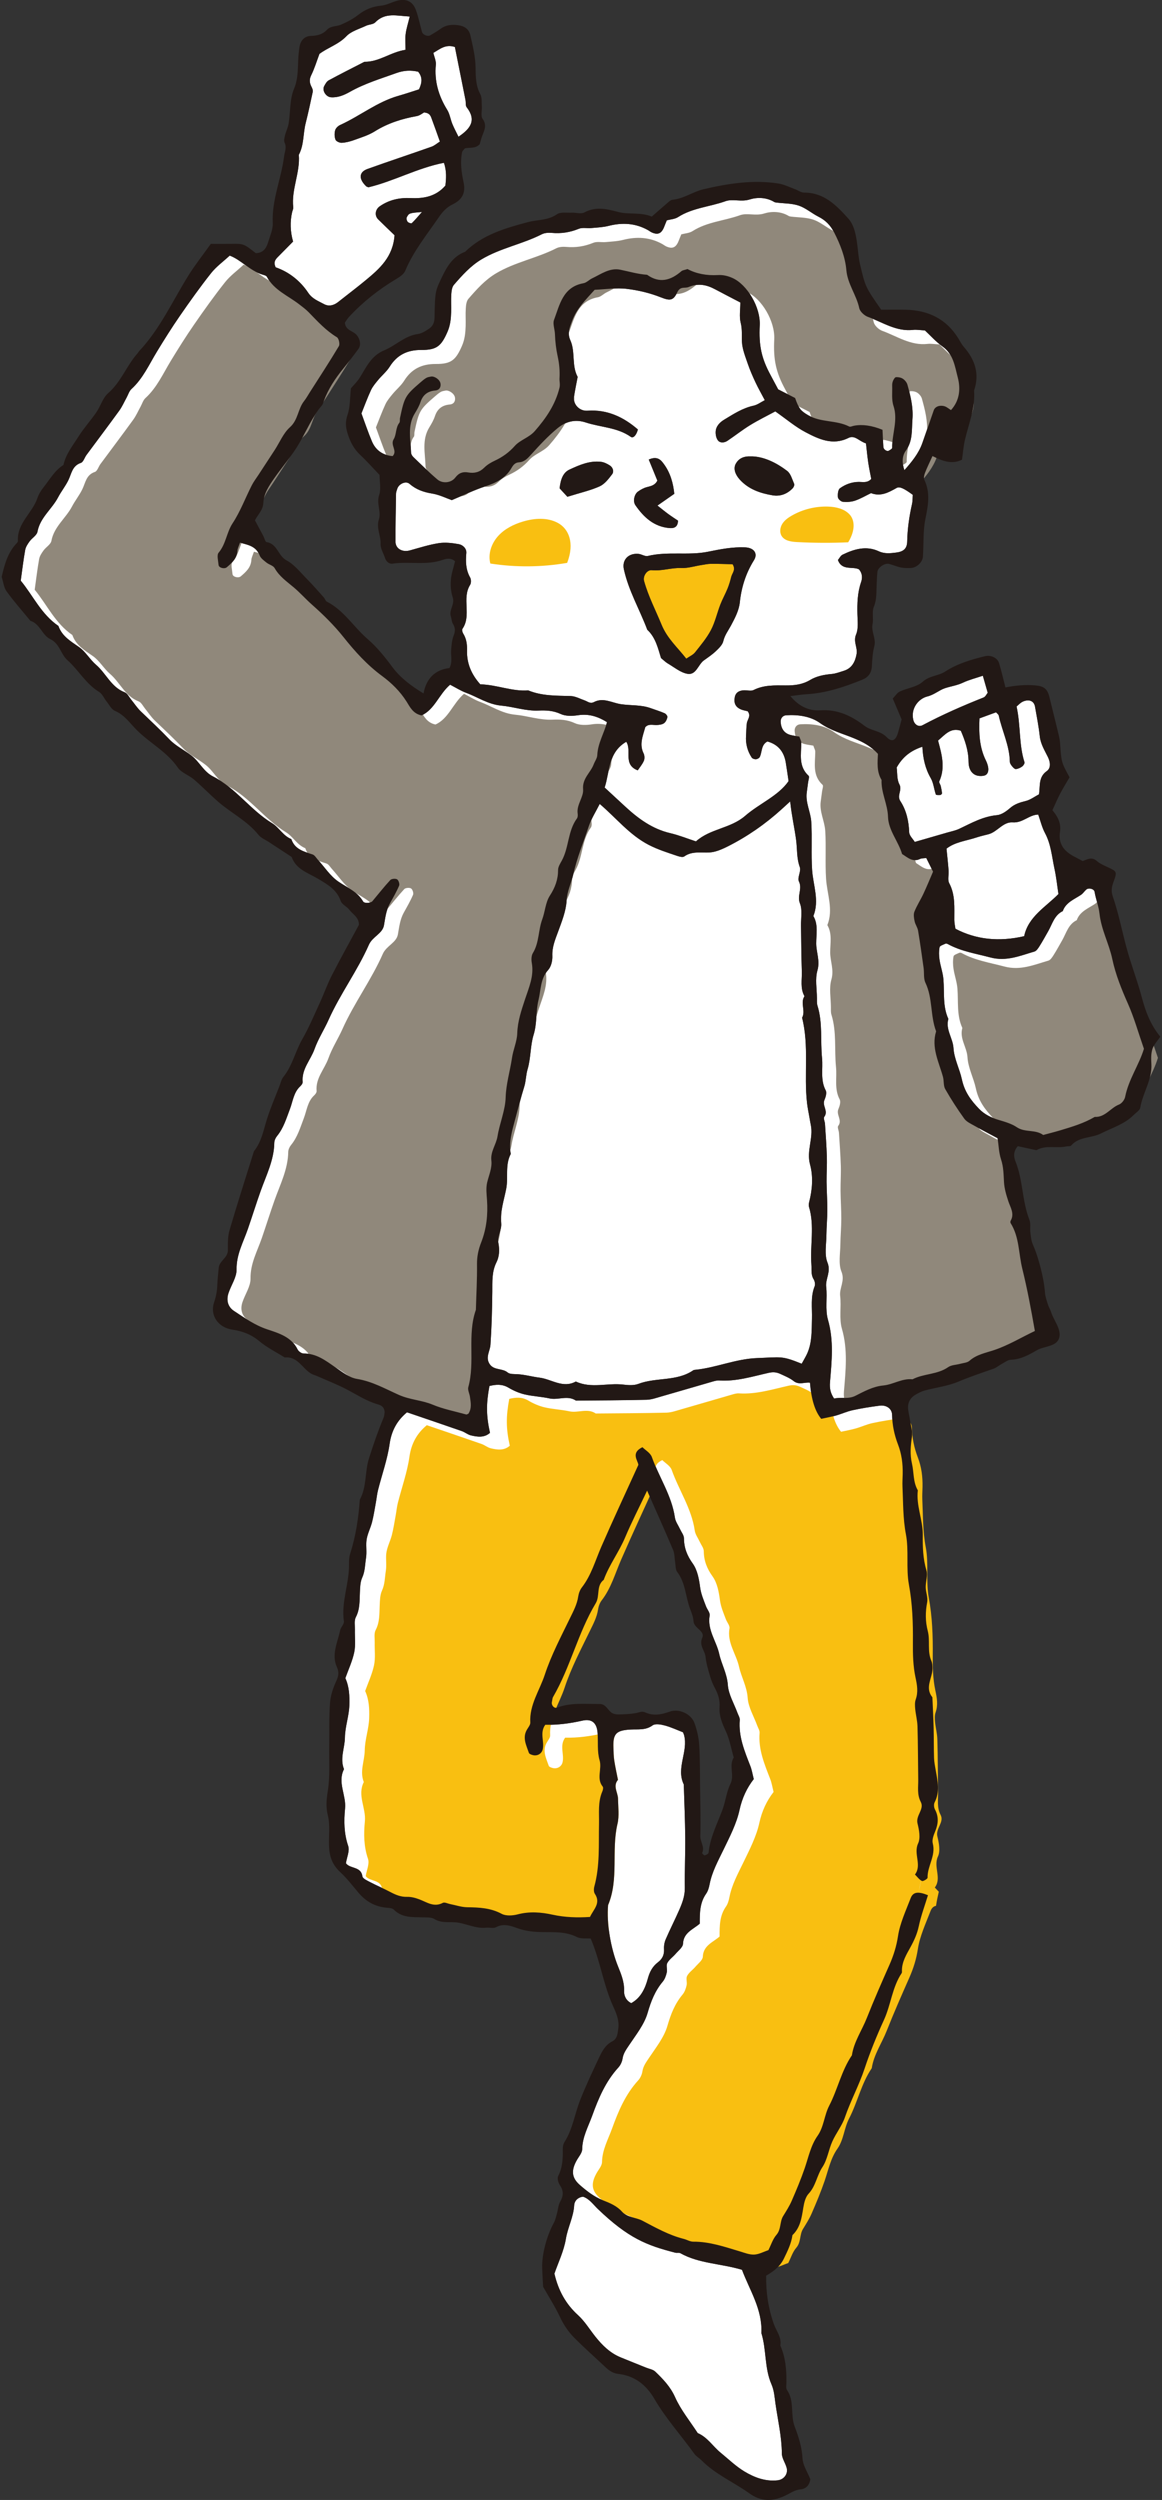 <?xml version="1.0" encoding="UTF-8"?>
<svg id="Layer_2" data-name="Layer 2" xmlns="http://www.w3.org/2000/svg" width="86" height="185" viewBox="0 0 86 185">
  <rect x="0" y="0" width="86" height="185" fill="#333333" stroke="none"/>
  <g id="_内容" data-name="内容">
    <g>
      <g>
        <path d="m67.051,113.544c-.224-1.179-.199-2.344-.254-3.517-.014-.311.009-.624.015-.936.015-.751-.071-1.474-.347-2.192-.266-.692-.424-1.423-.437-2.184-.008-.471-.42-.756-.922-.692-.672.086-1.343.194-2.005.338-.421.091-.82.278-1.236.396-.355.101-.72.164-1.081.244q-.688-.818-.835-2.678c-.398-.054-.81.194-1.208-.121-.287-.227-.646-.368-.982-.526-.275-.129-.528-.159-.87-.082-1.204.27-2.399.649-3.662.565-.179-.012-.369.048-.546.099-1.247.359-2.491.728-3.739,1.084-.355.101-.717.235-1.079.244-1.745.042-3.49.046-5.235.063-.62-.419-1.307-.021-1.956-.162-.605-.132-1.234-.154-1.836-.296-.417-.099-.829-.278-1.198-.498-.472-.282-.932-.242-1.413-.126-.249,1.346-.239,2.201.041,3.467-.426.376-.926.305-1.413.188-.236-.057-.44-.236-.673-.317-1.338-.467-2.681-.921-4.056-1.391-.708.586-1.142,1.327-1.286,2.335-.165,1.157-.57,2.279-.858,3.419-.075.298-.102.608-.158.911-.09.488-.162.981-.284,1.461-.121.475-.376.929-.418,1.406-.036.409.038.826-.03,1.254-.077.489-.065.978-.284,1.455-.148.324-.152.725-.169,1.094-.029.622.01,1.236-.301,1.827-.131.249-.061.607-.069.916-.014.561.064,1.139-.048,1.679-.137.656-.431,1.279-.658,1.916.29.641.318,1.315.297,2.006-.026.81-.317,1.571-.329,2.398-.011.773-.386,1.539-.068,2.332-.5.979.175,1.926.079,2.906-.091.925-.084,1.854.231,2.776.123.36-.1.838-.168,1.279.303.429,1.124.216,1.221.972.021.165.354.314.567.425.497.259,1.015.478,1.51.739.391.206.772.367,1.235.353.301-.009.62.078.906.187.563.212,1.078.607,1.737.256.127-.067.355.055.537.091.423.083.846.231,1.27.236.883.01,1.729.048,2.545.486.315.169.811.138,1.182.041.876-.23,1.728-.164,2.586.023.919.201,1.844.228,2.77.167.258-.564.826-1.015.36-1.711-.089-.133-.085-.375-.039-.543.419-1.524.313-3.087.346-4.637.017-.809-.092-1.621.246-2.396.047-.107.084-.289.028-.358-.487-.6-.039-1.299-.232-1.953-.19-.641-.095-1.364-.151-2.049-.058-.708-.423-1.04-1.119-.882-.909.205-1.819.327-2.748.308-.435.598-.047,1.242-.193,1.831-.071.286-.364.498-.711.418-.113-.026-.28-.086-.309-.168-.191-.566-.507-1.13-.131-1.744.097-.159.244-.34.235-.503-.076-1.308.688-2.37,1.07-3.532.479-1.458,1.21-2.836,1.883-4.224.247-.509.507-.993.592-1.562.035-.236.126-.493.271-.68.696-.899.991-1.979,1.433-2.996.865-1.989,1.786-3.955,2.749-6.074-.032-.319-.585-.883.301-1.307.217.218.59.426.697.729.536,1.506,1.472,2.859,1.705,4.482.042.295.248.567.378.85.102.224.288.448.29.673.007.713.23,1.287.656,1.881.339.473.462,1.144.541,1.746.068.511.263.953.437,1.415.087.23.306.474.27.677-.188,1.066.496,1.89.706,2.838.172.777.582,1.464.639,2.3.048.703.462,1.381.713,2.071.063.174.184.354.17.523-.102,1.226.357,2.314.785,3.415.111.285.158.594.251.958-.506.65-.861,1.397-1.055,2.289-.221,1.016-.725,1.982-1.184,2.932-.404.837-.854,1.645-1.031,2.572-.046.24-.119.497-.257.693-.462.656-.475,1.403-.47,2.211-.473.423-1.207.651-1.24,1.493-.01.254-.341.503-.543.738-.201.235-.479.422-.621.685-.099.184.014.469-.037.694-.054.238-.143.497-.296.68-.573.684-.873,1.451-1.123,2.317-.248.859-.863,1.623-1.374,2.391-.21.316-.42.596-.479.987-.035.232-.152.487-.311.66-.942,1.032-1.467,2.273-1.935,3.566-.295.816-.728,1.571-.742,2.481-.004.276-.253.551-.403.819-.415.74-.394,1.286.23,1.832.508.444,1.073.883,1.691,1.123.541.21,1.052.426,1.425.844.415.464,1.02.414,1.512.672.984.517,1.963,1.071,3.059,1.347.238.06.47.208.705.207,1.205-.008,2.319.38,3.448.718.349.105.713.253,1.064.237.356-.017.704-.212,1.052-.327.194-.385.323-.819.593-1.131.363-.418.234-.963.497-1.39.227-.369.464-.738.636-1.134.347-.798.684-1.603.966-2.425.279-.813.44-1.662.951-2.388.467-.664.487-1.509.861-2.23.626-1.207.899-2.578,1.676-3.722.151-1.007.742-1.841,1.106-2.764.524-1.326,1.1-2.632,1.676-3.937.301-.683.515-1.362.631-2.12.147-.962.583-1.884.936-2.808.085-.222.216-.347.407-.387.052-.35.125-.697.206-1.042-.101-.098-.195-.212-.295-.311.534-.709-.131-1.528.233-2.302.188-.401.074-.999-.044-1.474-.148-.598.525-1.052.239-1.6-.284-.545-.178-1.096-.186-1.65-.019-1.312-.018-2.625-.055-3.936-.012-.43-.128-.856-.169-1.286-.022-.233-.038-.491.037-.705.195-.557.106-1.063-.016-1.633-.18-.84-.2-1.727-.192-2.593.015-1.436-.033-2.848-.295-4.276-.223-1.214.008-2.512-.222-3.723Z" style="fill: #fff;"/>
        <path d="m68.515,114.496c-.224-1.179-.199-2.344-.254-3.517-.014-.311.009-.624.015-.936.015-.751-.071-1.474-.347-2.192-.266-.692-.424-1.423-.437-2.184-.008-.471-.42-.756-.922-.692-.672.086-1.343.194-2.005.338-.421.091-.82.278-1.236.396-.355.101-.72.164-1.081.244q-.688-.818-.835-2.678c-.398-.054-.81.194-1.208-.121-.287-.227-.646-.369-.982-.526-.275-.129-.528-.159-.87-.082-1.204.27-2.399.649-3.662.565-.179-.012-.369.048-.546.099-1.247.359-2.491.728-3.739,1.084-.355.101-.717.235-1.079.244-1.744.042-3.49.046-5.235.063-.62-.419-1.307-.021-1.956-.162-.605-.132-1.234-.154-1.836-.296-.417-.099-.829-.278-1.198-.498-.472-.282-.932-.242-1.413-.126-.249,1.346-.239,2.201.041,3.467-.426.376-.926.305-1.413.188-.236-.057-.44-.236-.673-.317-1.338-.467-2.681-.921-4.056-1.391-.708.586-1.142,1.327-1.286,2.335-.165,1.157-.57,2.279-.858,3.419-.075.298-.102.608-.158.911-.09.488-.162.981-.284,1.461-.121.475-.376.929-.418,1.406-.036.409.038.826-.03,1.254-.077.489-.065.978-.284,1.455-.148.324-.152.725-.169,1.094-.029.622.01,1.236-.301,1.827-.131.249-.061.607-.069.916-.014.561.064,1.139-.048,1.679-.137.656-.431,1.279-.658,1.916.29.641.319,1.315.297,2.006-.026.81-.317,1.571-.329,2.398-.011.773-.386,1.539-.068,2.332-.5.979.175,1.926.079,2.906-.091.925-.084,1.854.231,2.776.123.36-.1.838-.168,1.278.303.429,1.124.216,1.221.972.021.165.354.314.567.425.496.259,1.015.478,1.51.739.391.206.772.367,1.235.353.301-.009.62.079.906.187.563.212,1.078.607,1.737.256.127-.067.355.055.537.091.423.083.846.231,1.27.236.883.01,1.729.048,2.545.486.315.169.811.138,1.183.041.876-.23,1.728-.164,2.586.023.919.201,1.844.228,2.77.167.258-.564.826-1.015.36-1.711-.089-.133-.085-.375-.039-.543.419-1.524.313-3.087.346-4.637.017-.809-.092-1.621.246-2.396.047-.107.084-.29.028-.358-.487-.6-.039-1.299-.232-1.953-.19-.641-.095-1.364-.151-2.049-.058-.708-.423-1.04-1.119-.882-.909.205-1.819.327-2.748.308-.435.598-.047,1.242-.193,1.831-.071.286-.364.498-.711.418-.113-.026-.28-.086-.309-.168-.191-.566-.507-1.13-.131-1.744.097-.159.244-.34.235-.503-.076-1.308.688-2.37,1.07-3.532.479-1.457,1.21-2.836,1.883-4.224.247-.509.507-.993.592-1.562.035-.237.126-.493.271-.68.695-.899.991-1.979,1.433-2.996.866-1.989,1.786-3.955,2.749-6.074-.032-.319-.585-.883.301-1.307.217.218.59.426.697.729.536,1.506,1.472,2.859,1.705,4.482.042.295.248.567.378.85.102.224.288.448.29.673.007.713.23,1.287.656,1.881.339.473.462,1.144.541,1.746.068.511.263.953.437,1.415.087.23.306.474.27.677-.188,1.066.496,1.89.706,2.838.172.777.582,1.464.639,2.3.048.703.462,1.381.713,2.071.063.174.184.354.17.523-.102,1.226.357,2.314.785,3.415.111.285.158.594.251.958-.506.65-.861,1.397-1.055,2.289-.221,1.016-.725,1.982-1.184,2.932-.404.837-.854,1.645-1.031,2.572-.046.24-.119.497-.257.693-.462.656-.475,1.403-.47,2.212-.473.423-1.207.651-1.24,1.493-.01.254-.341.503-.543.738-.201.235-.479.422-.621.685-.099.184.014.469-.037.694-.054.238-.143.497-.296.68-.573.684-.873,1.451-1.123,2.317-.248.859-.863,1.623-1.374,2.391-.21.316-.42.596-.479.987-.035.232-.152.486-.311.66-.942,1.032-1.467,2.273-1.935,3.566-.295.816-.728,1.571-.742,2.481-.004.275-.253.551-.403.819-.415.74-.394,1.286.23,1.832.508.444,1.073.883,1.691,1.123.541.21,1.052.426,1.425.844.415.464,1.02.414,1.512.672.984.517,1.963,1.071,3.059,1.347.238.06.47.208.705.207,1.205-.008,2.319.38,3.448.718.349.105.713.253,1.064.237.356-.017.704-.212,1.052-.327.194-.385.323-.819.593-1.131.363-.418.234-.963.497-1.39.227-.369.464-.738.636-1.134.347-.798.684-1.603.966-2.425.279-.813.44-1.662.951-2.388.467-.664.487-1.509.861-2.23.626-1.207.899-2.578,1.676-3.722.151-1.007.742-1.841,1.106-2.764.524-1.326,1.1-2.632,1.676-3.937.301-.683.515-1.362.631-2.12.147-.962.583-1.884.936-2.808.085-.222.216-.347.407-.387.052-.35.125-.697.206-1.042-.101-.098-.195-.212-.295-.311.534-.709-.131-1.528.233-2.302.188-.401.074-.999-.044-1.474-.148-.599.524-1.052.239-1.6-.284-.545-.178-1.096-.186-1.65-.019-1.312-.018-2.625-.055-3.936-.012-.43-.128-.856-.169-1.286-.022-.233-.038-.491.037-.705.195-.557.106-1.063-.016-1.633-.18-.84-.2-1.727-.192-2.593.015-1.436-.033-2.848-.295-4.276-.223-1.214.008-2.512-.222-3.723Z" style="fill: #f9bf11;"/>
        <path d="m68.166,139.156s-.002-.001-.003-.002c-.059.288-.118.576-.171.865.065-.286.122-.574.175-.863Z" style="fill: #fff;"/>
        <path d="m59.336,100.918c-1.505-.609-1.501-.486-3.301-.42-1.583.058-3.012.705-4.55.864-.061.006-.133.009-.181.042-1.226.84-2.745.502-4.06,1.004-.331.127-.748.097-1.114.053-1.168-.142-2.374.309-3.514-.229-.952.53-1.793-.174-2.682-.285-.544-.068-1.089-.226-1.651-.257-.243-.013-.551.009-.712-.125-.397-.332-1.01-.145-1.33-.619-.338-.501.024-.95.057-1.426.09-1.306.122-2.618.137-3.928.008-.747-.05-1.47.312-2.19.204-.405.238-.904.136-1.428-.087-.451.258-.974.212-1.446-.086-.901.205-1.711.369-2.561.164-.846-.096-1.755.336-2.573-.149-.866.084-1.677.309-2.502.227-.829.437-1.662.692-2.484.127-.411.12-.862.243-1.275.251-.842.198-1.752.447-2.556.269-.866.155-1.737.359-2.562.184-.747.13-1.587.721-2.24.222-.245.323-.691.308-1.039-.028-.65.207-1.199.421-1.782.275-.75.589-1.528.633-2.308.04-.717.354-1.308.499-1.964.269-1.209.746-2.347,1.134-3.514.194-.583.538-1.115.818-1.677,1.218,1.035,2.199,2.293,3.633,3.032.672.346,1.377.567,2.082.806.171.058.428.13.54.049.681-.491,1.467-.181,2.183-.341.36-.08.71-.238,1.042-.405,1.445-.729,2.763-1.645,3.963-2.73.18-.163.358-.327.654-.598.106,1.047.318,1.945.438,2.848.089.671.029,1.348.274,2.017.111.305-.203.784-.067,1.056.275.551-.152,1.056.075,1.621.196.488.07,1.106.081,1.667.011.562.012,1.124.022,1.686.01.561.02,1.122.038,1.682.021.618-.133,1.255.197,1.839-.333.5.106,1.085-.177,1.591.525,2.077.13,4.206.364,6.299.041.365.119.726.181,1.088.031.182.061.364.099.545.207.975-.334,1.913-.056,2.93.243.888.172,1.857-.065,2.78-.029.111-.048.244-.015.349.431,1.41.072,2.855.182,4.279.029.369-.051.734.164,1.083.086.139.133.375.076.518-.319.787-.177,1.599-.2,2.406-.026.865.015,1.752-.353,2.574-.099.22-.228.426-.405.753Z" style="fill: #fff;"/>
        <path d="m44.751,58.279c.383-1.141.239-2.591,1.599-3.386.43.641-.267,1.686.85,2.115.146-.219.342-.446.454-.708.066-.156.055-.397-.021-.55-.333-.675-.051-1.294.125-1.937.243-.276.566-.145.867-.162.179-.01.387-.035.523-.134.128-.093.216-.286.249-.449.016-.082-.111-.244-.209-.287-.337-.146-.69-.253-1.035-.378-.716-.259-1.476-.182-2.209-.294-.66-.101-1.297-.514-1.981-.156-.284.149-.456-.038-.675-.115-.351-.123-.705-.322-1.062-.331-1.061-.029-2.122-.002-3.129-.416-1.197.091-2.314-.421-3.551-.45-.626-.699-1.007-1.514-.98-2.501.012-.443-.04-.869-.285-1.259-.059-.093-.104-.274-.055-.345.691-.997-.066-2.244.568-3.254.084-.134.082-.404.003-.545-.326-.577-.341-1.174-.284-1.811.03-.338-.258-.604-.564-.659-.483-.086-.997-.147-1.475-.073-.726.113-1.434.342-2.145.538-.551.152-1.055-.129-1.057-.646-.003-1.185.019-2.371.039-3.556.002-.119.055-.239.091-.357.109-.362.629-.608.901-.373.49.424,1.035.62,1.671.722.543.087,1.058.347,1.465.488.888-.37,1.665-.752,2.48-1.018.8-.262,1.505-.608,1.936-1.357.133-.231.273-.406.554-.423.414-.026.654-.303.912-.588.613-.677,1.23-1.345,1.941-1.933.648-.536,1.359-.669,2.084-.43,1.109.366,2.337.359,3.339,1.066.184.13.417-.12.527-.545-1.064-.92-2.262-1.488-3.712-1.39-.062.004-.124.004-.186-.002-.518-.052-.91-.53-.83-1.04.076-.488.178-.973.269-1.459-.461-.851-.153-1.857-.543-2.718-.233-.515-.048-.938.132-1.421.34-.915,1-1.561,1.671-2.307.778-.031,1.597-.166,2.387-.068.843.104,1.69.302,2.496.621.69.273.933.259,1.228-.362.228-.482.555-.275.84-.395.715-.3,1.332-.169,1.964.168.598.32,1.202.629,1.867.977,0,.518-.093,1.036.025,1.502.124.488.067.948.093,1.421.029.542.25,1.08.429,1.606.16.47.362.928.572,1.379.2.427.435.836.689,1.319-.289.146-.544.345-.829.407-.812.176-1.488.619-2.177,1.036-.323.195-.606.48-.63.881-.013.224.043.511.182.671.166.19.468.161.687.014.568-.38,1.105-.809,1.687-1.165.628-.384,1.293-.708,1.858-1.013.814.57,1.482,1.144,2.242,1.542.982.515,2.012,1.002,3.179.419.465-.232.788.255,1.29.406.051.444.095.931.166,1.414.061.419.152.834.224,1.217-.289.314-.617.219-.917.22-.521.002-.996.18-1.399.47-.144.103-.177.444-.153.665.014.13.23.325.369.337.298.028.624.009.906-.087.408-.14.786-.366,1.178-.555.715.274,1.302-.048,1.896-.385.217-.123.545.037,1.193.51-.015.205-.004.453-.057.686-.205.912-.339,1.83-.356,2.767-.01.524-.269.753-.817.821-.434.053-.857.104-1.285-.095-.932-.434-1.821-.163-2.678.249-.151.073-.24.271-.347.397.295.81,1.094.455,1.556.689.283.328.249.683.159.944-.271.785-.292,1.579-.272,2.391.012.498.084,1.05-.098,1.482-.226.536.12.97.038,1.437-.098.562-.333,1.067-.948,1.256-.294.09-.589.206-.89.234-.568.052-1.122.156-1.608.448-.564.339-1.175.405-1.801.4-.811-.005-1.613-.046-2.377.34-.198.1-.49.003-.737.02-.393.027-.603.203-.659.523-.077.432.061.72.457.89.165.071.349.096.496.134.283.348-.019.607-.058.893-.043.307-.036.62-.058.931-.04.58.1,1.117.415,1.601.053.082.211.138.316.131.103-.007.249-.086.29-.174.18-.381.086-.892.561-1.142.783.217,1.22.748,1.355,1.541.072.421.128.844.211,1.393-.767,1.105-2.152,1.649-3.214,2.571-1.082.939-2.572.936-3.642,1.89-.621-.202-1.252-.458-1.908-.612-1.327-.31-2.365-1.077-3.335-1.974-.498-.461-.996-.922-1.513-1.4Zm4.172-9.58c.201.164.333.303.493.396.476.277.938.673,1.453.767.658.121.794-.687,1.234-1,.302-.215.614-.425.881-.68.221-.211.484-.461.547-.735.103-.445.362-.772.565-1.151.289-.538.595-1.124.657-1.715.12-1.134.446-2.157,1.046-3.121.313-.504-.002-.927-.652-.955-.934-.041-1.828.137-2.748.323-1.454.296-2.981-.044-4.456.315-.207.05-.461-.137-.699-.157-.742-.062-1.222.451-1.073,1.139.344,1.581,1.169,2.978,1.732,4.476.624.579.796,1.386,1.018,2.098Zm6.774-14.926c-.21,0-.272-.003-.333,0-.398.023-.715.189-.91.544-.194.355-.045.793.29,1.164.658.727,1.518,1.018,2.436,1.173.574.097,1.087-.104,1.492-.527.072-.076.139-.242.104-.321-.147-.336-.254-.758-.52-.96-.79-.601-1.678-1.034-2.559-1.074Zm-7.683.235c.236.577.44,1.077.636,1.555-.168.349-.467.406-.776.485-.23.059-.454.185-.651.324-.29.204-.392.732-.199,1.011.617.895,1.376,1.598,2.525,1.694.32.027.621-.057.629-.548-.222-.151-.476-.313-.718-.49-.251-.184-.491-.383-.801-.627.49-.342.84-.586,1.246-.87-.079-.78-.288-1.546-.767-2.195-.193-.262-.451-.64-1.125-.339Zm-6.021,2.755c.99-.309,1.725-.47,2.394-.775.368-.168.66-.552.917-.891.155-.205.063-.501-.168-.651-.199-.129-.436-.246-.666-.272-.837-.095-1.594.238-2.321.576-.465.216-.656.703-.732,1.388.137.149.344.373.578.626Z" style="fill: #fff;"/>
        <path d="m50.883,19.909c-.225.076-.368.085-.454.159-.789.682-1.615.927-2.54.265-.68-.043-1.329-.242-1.991-.375-.775-.157-1.416.325-2.078.641-.222.106-.413.32-.641.361-1.53.275-1.76,1.603-2.184,2.731-.101.268.063.686.075,1.044.018.555.086,1.116.205,1.658.117.536.162,1.059.131,1.608-.013.224.06.445-.003.702-.305,1.244-.994,2.246-1.823,3.195-.429.491-1.079.648-1.486,1.105-.425.478-.906.822-1.475,1.087-.279.13-.56.296-.776.511-.346.346-.727.439-1.191.361-.385-.064-.68.017-.958.379-.317.413-.953.454-1.323.141-.616-.522-1.192-1.094-1.775-1.653-.085-.082-.17-.214-.173-.325-.027-.983-.295-1.989.278-2.919.162-.262.318-.538.415-.827.18-.542.539-.812,1.097-.861.309-.027.431-.26.385-.521-.053-.298-.457-.558-.703-.509-.12.024-.251.04-.352.101-.159.095-.302.22-.443.342-1.103.952-1.168,1.065-1.497,2.615-.026.121.014.28-.051.363-.287.365-.203.868-.418,1.214-.275.443.305.851-.076,1.25-.72-.06-1.251-.423-1.534-1.092-.287-.68-.521-1.382-.775-2.066.235-.582.446-1.165.707-1.724.128-.274.336-.516.531-.753.277-.336.628-.621.855-.985.55-.878,1.314-1.24,2.341-1.234,1.155.007,1.482-.305,1.937-1.349.209-.481.253-.958.269-1.454.014-.436-.019-.874.01-1.309.016-.242.047-.538.192-.706.61-.703,1.23-1.402,2.047-1.889,1.396-.832,3.016-1.12,4.454-1.852.21-.107.493-.127.735-.105.699.064,1.354-.035,2.008-.303.269-.111.614-.026.922-.054.43-.039.869-.056,1.283-.161,1.008-.256,1.97-.207,2.891.299.109.06.208.143.322.192.473.203.731.059.935-.504.041-.113.091-.224.163-.399.252-.068.586-.082.83-.238,1.074-.688,2.351-.759,3.513-1.177.528-.19,1.155.072,1.783-.126.544-.172,1.24-.169,1.818.181.051.031.118.039.179.047.552.069,1.132.052,1.647.227.516.175.954.566,1.449.816.521.263.886.628,1.157,1.156.458.892.825,1.82.911,2.806.09,1.028.745,1.832.953,2.807.054.254.374.55.637.645,1.094.397,2.103,1.109,3.358.963.244-.028.498.021.867.041.39.361.806.835,1.306,1.19.806.571.906,1.468,1.122,2.286.225.852.139,1.717-.5,2.42-.162-.099-.309-.235-.482-.286-.36-.106-.699.032-.792.296-.288.814-.561,1.634-.852,2.447-.272.76-.775,1.371-1.322,1.991-.178-.517-.189-1.04.107-1.446.525-.722.428-1.519.49-2.323.069-.898-.142-1.729-.375-2.566-.046-.165-.189-.335-.335-.432-.138-.093-.339-.128-.509-.119-.079.004-.173.161-.219.267-.048.11-.068.243-.064.364.017.499-.057,1.033.096,1.49.354,1.063-.117,2.07-.092,3.104.002.072-.157.163-.256.219-.137.078-.386-.093-.398-.274-.028-.432-.045-.864-.066-1.274q-1.168-.478-2.108-.301c-.121.023-.273.102-.36.057-.956-.489-2.098-.283-3.039-.839-.517-.305-.678-.452-.961-1.271-.423-.216-.862-.44-1.252-.639-.206-.386-.378-.715-.555-1.041-.679-1.249-.884-2.181-.808-3.698.067-1.334-.926-3.015-2.024-3.504-.357-.159-.704-.237-1.083-.215-.816.048-1.598-.096-2.242-.446Z" style="fill: #fff;"/>
        <path d="m51.957,20.946c-.225.076-.368.085-.454.159-.789.682-1.615.927-2.54.265-.68-.042-1.329-.242-1.991-.375-.775-.157-1.416.325-2.078.641-.222.106-.413.32-.641.361-1.53.275-1.76,1.603-2.184,2.731-.101.268.063.686.075,1.044.018.555.086,1.116.205,1.658.117.536.162,1.059.131,1.608-.013.224.06.445-.003.702-.305,1.244-.994,2.246-1.823,3.195-.429.491-1.079.648-1.486,1.105-.425.478-.906.822-1.475,1.087-.279.13-.56.296-.776.511-.346.346-.727.439-1.191.361-.385-.064-.68.017-.958.379-.317.413-.953.454-1.323.141-.616-.522-1.192-1.094-1.775-1.653-.085-.082-.17-.214-.173-.325-.027-.983-.295-1.989.278-2.919.162-.262.318-.537.415-.827.18-.542.539-.812,1.097-.861.309-.027.431-.26.385-.521-.053-.298-.457-.558-.703-.509-.12.024-.251.04-.352.101-.159.095-.302.22-.443.342-1.103.952-1.168,1.065-1.497,2.615-.026.121.014.28-.051.363-.287.365-.203.868-.418,1.214-.275.443.305.851-.076,1.25-.72-.06-1.251-.423-1.534-1.092-.287-.68-.521-1.382-.775-2.066.235-.582.446-1.165.707-1.724.128-.274.336-.516.531-.753.277-.336.628-.621.855-.985.55-.878,1.314-1.24,2.341-1.234,1.155.007,1.482-.305,1.937-1.349.209-.481.253-.958.269-1.454.014-.436-.019-.874.01-1.309.016-.242.047-.538.192-.706.61-.703,1.23-1.402,2.047-1.889,1.396-.832,3.016-1.12,4.454-1.852.21-.107.493-.127.735-.105.699.064,1.354-.035,2.008-.303.269-.111.614-.026.922-.054.43-.039.869-.056,1.283-.161,1.008-.256,1.97-.207,2.891.299.109.06.208.143.322.192.473.203.731.059.935-.504.041-.113.091-.224.163-.399.252-.068.586-.082.83-.238,1.074-.688,2.351-.759,3.513-1.177.528-.19,1.155.072,1.783-.126.544-.172,1.24-.169,1.818.181.051.031.118.039.179.047.552.069,1.132.052,1.647.227.516.175.954.566,1.449.816.521.263.886.628,1.157,1.156.458.892.825,1.82.911,2.806.09,1.028.745,1.832.953,2.807.054.254.374.55.637.645,1.094.397,2.103,1.109,3.358.963.244-.028.498.021.867.041.39.361.806.835,1.306,1.19.806.571.906,1.468,1.122,2.286.225.852.139,1.717-.5,2.42-.162-.099-.309-.235-.482-.286-.36-.106-.699.032-.792.296-.288.814-.561,1.634-.852,2.447-.272.76-.775,1.371-1.322,1.991-.178-.517-.189-1.04.107-1.446.525-.722.428-1.519.49-2.323.069-.898-.142-1.729-.375-2.566-.046-.165-.189-.335-.335-.432-.138-.093-.339-.128-.509-.119-.079.004-.173.161-.219.267-.048.11-.068.243-.064.364.017.499-.057,1.033.096,1.49.354,1.063-.117,2.07-.092,3.104.002.072-.157.163-.256.219-.137.078-.386-.093-.398-.274-.028-.432-.045-.864-.066-1.274q-1.168-.478-2.108-.301c-.121.023-.273.102-.36.057-.956-.489-2.098-.283-3.039-.839-.517-.305-.678-.452-.961-1.271-.423-.216-.862-.44-1.252-.639-.205-.386-.378-.715-.555-1.041-.679-1.249-.884-2.181-.808-3.698.067-1.334-.926-3.015-2.024-3.504-.357-.159-.704-.237-1.083-.215-.816.048-1.598-.096-2.242-.446Z" style="fill: #90887b;"/>
        <g>
          <path d="m1.534,42.968c.113-.805.198-1.542.329-2.271.04-.224.186-.441.324-.632.181-.251.534-.448.583-.711.194-1.051,1.064-1.669,1.524-2.543.23-.437.547-.831.763-1.273.237-.484.281-1.067.928-1.284.183-.061.27-.389.414-.585.809-1.094,1.63-2.18,2.428-3.282.214-.296.362-.64.54-.962.118-.215.19-.481.361-.637.851-.777,1.305-1.813,1.886-2.768.547-.899,1.107-1.792,1.705-2.657.74-1.07,1.495-2.132,2.302-3.15.383-.483.902-.857,1.378-1.298.849.318,1.488,1.124,2.429,1.407.114.035.274.072.32.158.53.994,1.558,1.396,2.385,2.036.242.187.493.37.705.588.652.67,1.277,1.361,2.093,1.853.139.084.236.508.149.654-.697,1.167-1.442,2.306-2.174,3.452-.133.208-.253.426-.405.619-.46.58-.433,1.388-1.046,1.936-.487.436-.756,1.114-1.125,1.682-.4.616-.805,1.23-1.206,1.845-.168.257-.357.504-.496.776-.476.937-.839,1.926-1.423,2.814-.437.664-.484,1.52-1.027,2.164-.151.179-.03.601-.005.91.017.215.434.32.612.169.383-.327.753-.655.784-1.218.01-.175.105-.345.19-.603.613.169,1.191.259,1.456.95.081.211.317.375.507.529.188.152.493.217.599.404.349.618.899.991,1.421,1.432.463.392.874.857,1.338,1.268.836.741,1.646,1.535,2.339,2.407.854,1.074,1.751,2.066,2.865,2.886.692.509,1.321,1.125,1.8,1.882.251.396.475.897,1.11,1.028.97-.431,1.29-1.565,2.116-2.275.415.213.781.451,1.181.598.865.319,1.624.86,2.609.951.916.085,1.809.409,2.756.366.558-.025,1.098,0,1.644.255.367.171.869.153,1.29.089.795-.121,1.473.103,2.131.512-.21.821-.683,1.563-.719,2.443-.01.233-.182.457-.269.689-.231.619-.849,1.027-.781,1.841.049.579-.494,1.131-.403,1.79.016.118.014.275-.051.363-.686.931-.584,2.142-1.123,3.125-.118.215-.274.455-.274.683,0,.713-.217,1.302-.611,1.911-.322.496-.348,1.175-.562,1.751-.3.812-.219,1.724-.693,2.495-.118.192-.121.499-.079.736.173.964-.216,1.815-.502,2.685-.27.822-.547,1.625-.575,2.515-.019.608-.299,1.202-.388,1.813-.143.98-.442,1.922-.471,2.939-.028.962-.447,1.906-.602,2.872-.099.614-.531,1.123-.455,1.788.064.562-.186,1.09-.313,1.632-.097.414-.039.871-.009,1.306.073,1.071-.038,2.122-.429,3.117-.21.535-.319,1.049-.312,1.626.013,1.123-.051,2.247-.083,3.371-.659,1.859-.042,3.844-.561,5.721-.058.209.085.469.12.707.063.427.15.859-.11,1.256-.059.022-.122.072-.167.06-.833-.231-1.694-.397-2.486-.728-.804-.336-1.67-.355-2.484-.716-1.002-.445-1.976-1.005-3.111-1.188-.568-.092-1.107-.511-1.605-.859-.72-.504-1.405-1.032-2.351-1.021-.149.002-.369-.16-.44-.304-.465-.941-1.429-1.208-2.263-1.489-.92-.311-1.662-.844-2.437-1.352-.467-.306-.588-.799-.411-1.328.195-.586.605-1.165.596-1.741-.018-1.114.496-2.018.836-3,.323-.935.616-1.88.948-2.814.411-1.156.99-2.286,1.009-3.564.003-.17.093-.368.203-.503.486-.593.688-1.302.955-2.001.216-.565.271-1.23.764-1.681.088-.08.188-.219.178-.322-.09-.947.588-1.616.875-2.424.267-.753.716-1.441,1.041-2.168.862-1.927,2.135-3.627,2.981-5.551.271-.615,1.01-.824,1.12-1.449.098-.556.155-1.104.433-1.606.242-.436.493-.869.688-1.326.052-.12-.042-.4-.153-.466-.12-.072-.41-.047-.501.052-.463.501-.884,1.042-1.325,1.564-.124.147-.594.184-.688.021-.429-.743-1.194-1.027-1.849-1.483-.587-.409-1.004-1.061-1.498-1.604-.125-.138-.235-.339-.392-.391-.649-.217-1.322-.377-1.572-1.137-.607-.238-.912-.864-1.424-1.175-1.606-.976-2.685-2.605-4.37-3.459-.698-.354-1.003-1.08-1.583-1.532-.538-.42-1.183-.726-1.646-1.211-.686-.719-1.41-1.393-2.124-2.08-.264-.254-.467-.572-.701-.857-.157-.191-.285-.472-.489-.55-.998-.383-1.37-1.395-2.112-2.031-.462-.396-.779-.978-1.271-1.32-.621-.431-1.254-.801-1.519-1.559-1.27-.863-1.883-2.258-2.79-3.352Z" style="fill: #fff;"/>
          <path d="m59.16,54.505c-.179-.031-.415-.055-.641-.114-.486-.125-.704-.469-.741-.954-.021-.277.15-.492.405-.508.893-.056,1.808.075,2.502.572.789.564,1.694.786,2.541,1.14.651.272,1.221.566,1.749,1.142-.025.612-.109,1.309.269,1.929-.045.942.45,1.783.477,2.729.029,1.005.764,1.806,1.041,2.754.41.253.781.632,1.339.362.106-.051.243-.038.452-.066.149.3.311.625.501,1.009-.229.529-.458,1.093-.716,1.644-.209.447-.485.865-.665,1.322-.081.205-.031.481.018.713.05.237.216.451.255.687.153.916.281,1.837.409,2.757.051.368-.015.784.136,1.1.547,1.144.35,2.437.79,3.594-.371,1.204.205,2.264.507,3.367.081.296.024.654.167.906.429.753.902,1.485,1.409,2.188.168.234.482.374.747.524.541.306,1.094.59,1.722.926.074.497.086,1.063.256,1.576.182.552.182,1.101.215,1.659.029.498.169.966.327,1.444.144.436.468.907.17,1.419-.028.047-.034.138-.006.182.651,1.034.586,2.25.865,3.377.369,1.49.648,2.999.93,4.606-.987.466-1.923,1.04-2.98,1.401-.633.217-1.321.328-1.86.805-.166.147-.456.159-.692.224-.297.082-.649.08-.886.246-.799.56-1.806.465-2.637.9-.773-.087-1.43.386-2.162.456-.771.073-1.415.439-2.076.769-.516.257-1.06.082-1.566.201-.256-.385-.344-.722-.304-1.203.127-1.539.296-3.079-.15-4.629-.218-.757-.037-1.62-.13-2.424-.071-.607.374-1.118.096-1.803-.24-.593-.087-1.351-.08-2.037.006-.624.067-1.248.068-1.872.001-.687-.049-1.374-.056-2.061-.006-.624.039-1.249.02-1.872-.024-.81-.087-1.62-.138-2.429-.011-.176-.132-.416-.057-.513.331-.425-.169-.827.015-1.247.095-.217.189-.541.095-.717-.41-.771-.191-1.592-.271-2.386-.129-1.291.057-2.609-.338-3.88-.054-.174-.039-.373-.04-.56-.004-.687-.146-1.414.037-2.049.206-.718-.088-1.336-.09-2-.002-.676.163-1.382-.21-2.024.459-1.155-.019-2.279-.094-3.42-.078-1.182.013-2.375-.062-3.557-.046-.729-.443-1.418-.332-2.182.035-.241.067-.483.096-.725.021-.169.114-.426.039-.495-.768-.702-.545-1.6-.541-2.459,0-.114-.072-.228-.146-.448Z" style="fill: #fff;"/>
          <path d="m84.664,77.612c-.364,1.2-1.142,2.275-1.392,3.564-.041.213-.252.482-.45.56-.634.248-1.029.958-1.801.917-.802.472-1.687.734-2.57.999-.411.123-.828.226-1.243.338-.576-.427-1.344-.167-1.948-.572-.401-.269-.889-.404-1.37-.549-.502-.151-1.02-.388-1.434-.819-.611-.636-1.07-1.262-1.268-2.182-.164-.764-.572-1.514-.619-2.307-.045-.744-.606-1.382-.379-2.158-.43-.937-.287-1.942-.365-2.923-.039-.489-.216-.965-.289-1.454-.046-.305-.054-.629.003-.929.021-.11.271-.185.424-.259.047-.023.13-.007.181.021.989.544,2.088.71,3.161.995,1.184.314,2.194-.13,3.251-.437.153-.044.28-.244.378-.397.231-.366.44-.746.653-1.123.301-.532.449-1.175,1.07-1.474.23-.648.842-.864,1.349-1.204.151-.101.254-.273.395-.393.18-.154.574-.048.61.169.091.547.309,1.086.364,1.612.126,1.187.706,2.222.949,3.373.237,1.125.685,2.234,1.163,3.312.45,1.014.75,2.095,1.177,3.32Z" style="fill: #fff;"/>
        </g>
        <g>
          <path d="m2.568,43.639c.113-.805.198-1.542.329-2.271.04-.224.186-.441.324-.632.181-.251.534-.448.583-.711.194-1.051,1.064-1.669,1.524-2.543.23-.437.547-.831.763-1.273.237-.484.281-1.067.928-1.284.183-.061.27-.389.414-.585.809-1.095,1.63-2.18,2.428-3.282.214-.296.362-.64.54-.962.118-.215.19-.481.362-.637.851-.777,1.305-1.813,1.886-2.768.547-.899,1.107-1.792,1.705-2.657.74-1.07,1.495-2.132,2.302-3.15.383-.483.902-.857,1.378-1.298.849.318,1.488,1.124,2.429,1.408.115.035.274.072.32.158.53.994,1.558,1.396,2.385,2.036.242.187.493.37.705.588.652.67,1.277,1.361,2.093,1.853.139.084.236.508.149.654-.697,1.167-1.442,2.306-2.174,3.452-.133.208-.253.426-.405.619-.46.58-.433,1.388-1.046,1.936-.487.436-.756,1.114-1.125,1.682-.4.616-.805,1.23-1.206,1.845-.168.257-.357.504-.496.776-.476.937-.839,1.926-1.423,2.814-.437.664-.484,1.52-1.027,2.164-.151.179-.03.601-.005.91.017.215.434.32.612.169.383-.327.753-.655.784-1.218.01-.175.105-.344.19-.603.613.169,1.191.259,1.456.95.081.211.317.375.507.529.188.152.493.217.599.404.349.618.899.991,1.421,1.432.463.392.874.857,1.338,1.268.836.741,1.646,1.535,2.339,2.407.854,1.074,1.751,2.066,2.865,2.886.692.51,1.321,1.125,1.799,1.882.251.396.475.898,1.11,1.028.97-.431,1.29-1.565,2.116-2.275.415.213.781.451,1.181.598.865.319,1.624.86,2.609.951.916.085,1.809.409,2.756.366.558-.025,1.098,0,1.644.255.367.171.869.153,1.29.089.795-.121,1.473.103,2.131.512-.21.821-.683,1.563-.719,2.443-.01.233-.182.457-.269.689-.231.619-.849,1.027-.781,1.841.049.579-.494,1.131-.403,1.79.016.118.014.275-.051.363-.685.931-.584,2.142-1.123,3.125-.118.215-.274.455-.273.683,0,.713-.217,1.302-.611,1.911-.322.496-.348,1.174-.562,1.751-.3.812-.219,1.724-.693,2.495-.118.192-.121.499-.079.736.173.964-.216,1.815-.502,2.685-.27.822-.547,1.625-.575,2.515-.019.608-.299,1.202-.388,1.813-.143.98-.442,1.922-.471,2.939-.028.962-.447,1.906-.602,2.872-.099.614-.531,1.123-.455,1.788.064.562-.186,1.09-.313,1.632-.097.414-.039.871-.009,1.306.073,1.071-.039,2.122-.43,3.117-.21.535-.319,1.049-.312,1.626.013,1.123-.051,2.247-.083,3.371-.658,1.859-.042,3.844-.561,5.721-.058.209.085.469.12.707.063.427.15.859-.11,1.256-.059.022-.122.072-.167.06-.833-.231-1.694-.397-2.486-.728-.804-.336-1.67-.355-2.484-.716-1.002-.445-1.976-1.005-3.111-1.188-.568-.092-1.107-.511-1.605-.859-.72-.504-1.405-1.032-2.351-1.021-.149.002-.369-.16-.44-.304-.465-.941-1.429-1.208-2.263-1.489-.92-.311-1.662-.844-2.437-1.352-.467-.306-.588-.799-.411-1.328.195-.586.605-1.165.596-1.741-.018-1.114.496-2.018.836-3,.323-.935.616-1.88.948-2.814.411-1.156.99-2.286,1.008-3.564.003-.17.093-.368.203-.503.486-.593.688-1.302.955-2.001.216-.565.271-1.23.764-1.681.088-.08.188-.219.178-.322-.09-.947.588-1.616.875-2.424.267-.753.716-1.441,1.041-2.168.862-1.927,2.135-3.627,2.981-5.551.271-.615,1.01-.824,1.12-1.449.098-.556.155-1.104.434-1.606.242-.436.493-.869.688-1.326.052-.12-.042-.4-.153-.466-.12-.072-.41-.047-.501.052-.463.501-.884,1.042-1.325,1.564-.124.147-.594.184-.688.021-.429-.743-1.194-1.027-1.849-1.483-.587-.409-1.004-1.061-1.498-1.604-.125-.138-.235-.339-.392-.391-.649-.217-1.322-.377-1.572-1.137-.607-.238-.912-.863-1.424-1.175-1.606-.976-2.685-2.605-4.37-3.459-.698-.354-1.003-1.08-1.583-1.532-.538-.42-1.183-.726-1.646-1.211-.686-.719-1.41-1.393-2.124-2.08-.264-.254-.467-.572-.701-.858-.157-.191-.285-.472-.489-.55-.998-.383-1.37-1.395-2.112-2.031-.462-.396-.779-.978-1.271-1.32-.621-.431-1.254-.801-1.519-1.559-1.27-.863-1.883-2.258-2.79-3.352Z" style="fill: #90887b;"/>
          <path d="m60.194,55.176c-.179-.031-.415-.055-.641-.114-.486-.125-.704-.469-.741-.954-.021-.277.15-.492.405-.508.893-.056,1.808.075,2.503.572.789.564,1.694.786,2.541,1.14.651.272,1.221.566,1.749,1.142-.025.613-.109,1.309.269,1.929-.045.942.45,1.783.477,2.729.029,1.005.764,1.806,1.041,2.754.41.253.781.632,1.339.362.106-.051.243-.038.452-.066.149.3.311.625.501,1.009-.229.529-.458,1.093-.716,1.644-.209.447-.485.865-.665,1.322-.081.205-.031.481.018.713.05.237.216.451.255.687.153.916.281,1.837.409,2.757.051.368-.015.784.136,1.1.547,1.144.35,2.437.79,3.594-.371,1.204.205,2.264.507,3.367.081.296.024.654.167.906.429.753.902,1.485,1.409,2.188.168.234.482.374.747.524.541.306,1.094.59,1.722.926.074.497.086,1.063.256,1.576.182.552.182,1.101.215,1.659.029.498.169.966.327,1.444.144.436.468.907.17,1.419-.028.047-.034.138-.006.182.651,1.034.586,2.25.865,3.378.369,1.49.648,2.999.93,4.606-.987.466-1.923,1.04-2.98,1.401-.633.217-1.321.328-1.86.805-.166.147-.456.159-.692.224-.297.082-.649.08-.886.246-.799.56-1.806.465-2.637.9-.773-.087-1.43.386-2.162.456-.771.073-1.415.439-2.076.769-.516.257-1.06.082-1.566.201-.256-.385-.344-.722-.305-1.203.127-1.539.296-3.079-.15-4.629-.218-.757-.037-1.62-.13-2.424-.071-.607.374-1.118.096-1.803-.24-.593-.087-1.351-.08-2.037.006-.624.067-1.248.068-1.872.001-.687-.049-1.374-.056-2.061-.006-.624.039-1.249.02-1.872-.024-.81-.087-1.62-.138-2.429-.011-.176-.132-.416-.057-.513.331-.425-.169-.827.015-1.247.095-.217.189-.541.095-.717-.41-.771-.191-1.592-.271-2.386-.129-1.291.057-2.609-.338-3.88-.054-.174-.039-.373-.04-.56-.004-.687-.146-1.414.037-2.049.206-.718-.088-1.336-.09-2-.002-.676.163-1.382-.21-2.024.459-1.155-.019-2.279-.094-3.42-.078-1.182.013-2.375-.062-3.557-.046-.729-.443-1.418-.332-2.182.035-.241.067-.483.096-.725.021-.169.114-.426.039-.495-.768-.702-.545-1.6-.541-2.459,0-.114-.072-.228-.146-.448Z" style="fill: #90887b;"/>
          <path d="m85.698,78.283c-.364,1.2-1.142,2.275-1.392,3.564-.041.213-.252.482-.45.56-.634.248-1.029.958-1.801.917-.802.472-1.687.734-2.57.999-.411.123-.828.226-1.243.338-.576-.427-1.344-.167-1.948-.572-.401-.269-.889-.404-1.37-.549-.502-.151-1.02-.388-1.434-.819-.611-.636-1.07-1.262-1.268-2.182-.164-.764-.572-1.514-.619-2.307-.045-.744-.606-1.382-.379-2.158-.431-.937-.287-1.942-.365-2.923-.039-.489-.216-.965-.289-1.454-.046-.305-.054-.629.003-.929.021-.11.271-.185.424-.259.047-.023.13-.007.181.021.989.544,2.088.71,3.161.995,1.184.314,2.194-.13,3.251-.437.153-.044.28-.244.378-.397.231-.366.44-.746.653-1.123.301-.532.449-1.175,1.07-1.474.23-.648.842-.864,1.349-1.204.151-.101.254-.272.395-.393.18-.154.574-.048.61.169.091.547.309,1.086.364,1.612.126,1.187.706,2.222.949,3.373.237,1.125.685,2.234,1.163,3.312.45,1.014.75,2.095,1.177,3.32Z" style="fill: #90887b;"/>
        </g>
        <path d="m41.033,168.249c.279-.81.7-1.668.848-2.572.141-.853.568-1.618.615-2.491.015-.285.232-.576.652-.629.46.144.75.575,1.099.91,2.258,2.165,3.622,2.694,5.733,3.235.119.031.271-.02.37.035,1.388.779,2.991.76,4.564,1.229.562,1.506,1.52,2.926,1.436,4.686.381,1.238.221,2.585.746,3.79.204.469.228.949.298,1.44.175,1.225.463,2.431.471,3.682.002.351.255.695.354,1.053.124.451-.201.877-.663.928-.908.101-1.727-.21-2.466-.656-.633-.382-1.177-.912-1.754-1.384-.576-.471-.976-1.149-1.697-1.453-.57-.88-1.252-1.71-1.675-2.656-.351-.783-.892-1.339-1.471-1.896-.164-.157-.441-.197-.668-.289-.632-.255-1.265-.506-1.895-.765-.776-.319-1.351-.886-1.863-1.527-.426-.534-.787-1.139-1.286-1.593-.913-.83-1.462-1.834-1.75-3.079Z" style="fill: #fff;"/>
        <path d="m27.266,13.86c1.897-.455,3.633-1.435,5.591-1.814.21.628.163,1.171.108,1.686-.702.812-1.606.97-2.564.925-.837-.039-1.603.127-2.296.608-.336.233-.401.685-.117.967.435.432.879.854,1.212,1.175-.115,1.607-1.104,2.474-2.118,3.315-.671.557-1.371,1.081-2.053,1.624-.323.257-.7.349-1.048.158-.417-.229-.861-.375-1.175-.846-.591-.887-1.435-1.545-2.405-1.877-.166-.343-.048-.548.133-.734.391-.398.784-.794,1.156-1.172q-.314-1.114-.069-2.178c.028-.12.095-.244.082-.359-.149-1.326.522-2.563.412-3.883.389-.727.312-1.556.504-2.326.193-.775.364-1.556.529-2.338.022-.107-.03-.246-.085-.35-.152-.289-.193-.544-.032-.871.245-.498.405-1.037.611-1.583.622-.471,1.411-.696,1.991-1.305.36-.379.957-.538,1.457-.776.219-.104.529-.094.68-.25.737-.76,1.597-.48,2.554-.435-.12.496-.249.885-.301,1.283-.047.361-.01.733-.01,1.182-1.098.16-1.947.905-3.045.887-.883.455-1.772.9-2.645,1.374-.146.079-.247.269-.332.427-.174.326.138.795.494.822.53.041.989-.163,1.419-.405,1.088-.613,2.271-.968,3.435-1.387.558-.201,1.075-.22,1.608-.098.337.409.29.818.062,1.306-.474.149-.992.328-1.519.477-1.575.446-2.848,1.493-4.313,2.158-.157.071-.332.239-.374.396-.059.219-.055.491.029.697.05.123.308.236.465.227.302-.017.61-.095.896-.199.524-.191,1.074-.355,1.54-.647.964-.604,2.007-.933,3.112-1.131.227-.041.43-.212.536-.267.463.032.507.305.591.528.194.515.373,1.036.584,1.624-.217.136-.404.306-.624.383-1.575.556-3.161,1.08-4.732,1.644-.641.23-.667.737-.102,1.28.042.04.11.052.167.076Z" style="fill: #fff;"/>
        <path d="m50.548,128.191c.036.093.064.146.079.203.327,1.221-.611,2.435-.02,3.657.038,1.308.095,2.615.107,3.923.011,1.246-.049,2.493-.031,3.739.008.587-.185,1.101-.408,1.611-.321.736-.689,1.451-1.007,2.187-.095.22-.138.485-.124.724.025.417-.123.725-.443.969-.41.313-.617.703-.759,1.225-.191.702-.509,1.414-1.226,1.805-.378-.191-.542-.538-.528-.921.023-.649-.213-1.216-.445-1.792-.556-1.376-.855-3.215-.737-4.545.812-1.934.228-4.031.695-6.012.14-.592.049-1.242.039-1.865-.008-.464-.398-.926-.004-1.392-.094-.48-.202-.958-.275-1.441-.047-.307-.048-.621-.06-.932-.039-1.041.191-1.289,1.275-1.349.553-.031,1.103.071,1.621-.307.198-.145.616-.07.906.008.469.126.916.338,1.345.502Z" style="fill: #fff;"/>
        <path d="m68.267,55.26c.037.839.205,1.61.62,2.328.206.355.236.809.375,1.208.016.047.219.044.333.035.046-.003.127-.087.123-.127-.016-.18-.051-.36-.093-.537-.028-.119-.146-.263-.109-.344.472-1.027.171-2.042-.09-3.02.524-.44.921-.974,1.684-.728.311.721.568,1.47.572,2.288.002.39.114.766.463.963.188.106.473.124.688.073.275-.065.345-.339.304-.6-.028-.18-.091-.361-.172-.525-.484-.975-.522-2.009-.473-3.113.422-.155.823-.302,1.226-.449.068.081.18.155.201.248.249,1.143.797,2.214.819,3.412.002.111.085.233.161.326.077.093.197.224.287.216.162-.014.334-.096.469-.195.089-.065.195-.231.169-.311-.425-1.309-.273-2.706-.587-4.126.117-.091.288-.295.506-.38.455-.177.788-.009.858.39.128.728.273,1.456.352,2.19.063.583.363,1.05.607,1.551.173.355.235.801-.09,1.031-.628.445-.477,1.094-.574,1.717-.324.17-.633.408-.98.494-.431.107-.817.223-1.166.527-.273.238-.629.491-.967.522-1.03.093-1.888.583-2.784,1.008-.276.131-.588.189-.884.276-.769.224-1.539.445-2.412.697-.132-.216-.404-.462-.414-.717-.032-.832-.206-1.621-.654-2.306-.281-.43.165-.805-.072-1.243-.192-.355-.145-.839-.2-1.24.435-.779,1.035-1.255,1.904-1.538Z" style="fill: #fff;"/>
        <path d="m70.052,62.799c.626-.491,1.448-.571,2.204-.821.29-.096.588-.165.885-.239.671-.168,1.09-.935,1.806-.882.741.056,1.212-.563,1.892-.579.164.46.275.948.503,1.374.448.836.509,1.761.703,2.654.129.594.191,1.202.29,1.853-.928.95-2.239,1.671-2.536,3.119q-2.81.649-5.087-.549c-.024-.181-.081-.415-.083-.65-.007-.925.088-1.85-.379-2.726-.13-.245-.019-.612-.043-.921-.041-.537-.101-1.073-.156-1.633Z" style="fill: #fff;"/>
        <path d="m32.073,3.91c.468-.261.893-.665,1.593-.433.257,1.284.523,2.602.784,3.921.036.181-.01.415.089.541.741.953.29,1.579-.607,2.179-.159-.328-.324-.63-.454-.946-.14-.341-.188-.733-.378-1.039-.639-1.032-.961-2.121-.843-3.344.027-.281-.117-.578-.185-.88Z" style="fill: #fff;"/>
        <path d="m72.74,50.005c.144.502.244.852.361,1.259-.078.093-.163.295-.307.351-1.539.611-3.053,1.274-4.516,2.052-.297.158-.6-.05-.682-.385-.211-.861.39-1.583,1.035-1.742.51-.126.871-.466,1.301-.61.432-.145.903-.205,1.34-.413.44-.209.923-.327,1.468-.512Z" style="fill: #fff;"/>
        <path d="m31.229,15.686c-.295.334-.511.598-.756.833-.038.036-.238-.031-.301-.104-.066-.077-.112-.246-.071-.326.167-.325.191-.322,1.127-.404Z" style="fill: #fff;"/>
        <path d="m54.22,41.755c.259.407-.031.65-.101.928-.074.295-.158.591-.273.872-.163.4-.378.779-.533,1.181-.242.626-.386,1.3-.695,1.888-.312.595-.759,1.124-1.18,1.656-.144.181-.388.283-.648.464-.651-.837-1.407-1.489-1.826-2.507-.444-1.078-.987-2.116-1.299-3.249-.096-.349.213-.829.573-.792.744.076,1.448-.194,2.188-.162.482.021.971-.139,1.457-.214.244-.038.489-.094.733-.096.551-.005,1.102.019,1.602.03Z" style="fill: #f9bf11;"/>
        <path d="m41.976,41.653c-1.876.325-3.806.341-5.687.049-.185-.706.08-1.479.566-2.023s1.165-.883,1.865-1.089c.848-.25,1.805-.312,2.579.113.775.425,1.254,1.452.677,2.95Z" style="fill: #f9bf11;"/>
        <path d="m62.776,40.131c-1.263.056-2.529.05-3.792-.017-.424-.023-.914-.09-1.136-.452-.165-.269-.116-.631.051-.898.168-.268.435-.457.709-.614.816-.465,1.763-.696,2.701-.661.571.021,1.176.161,1.566.578.39.417.445,1.173-.1,2.064Z" style="fill: #f9bf11;"/>
        <path d="m56.704,168.403c-.02,1.24.161,2.428.573,3.592.183.516.588.973.475,1.58.389.871.461,1.794.452,2.731-.002.187-.051.423.04.554.574.825.234,1.828.574,2.717.281.734.53,1.507.575,2.338.029.526.376,1.035.58,1.553-.057.424-.318.713-.712.747-.468.041-.805.312-1.197.49-.906.411-1.726.436-2.614-.2-1.159-.829-2.502-1.397-3.524-2.433-.169-.172-.399-.294-.537-.486-.978-1.364-2.113-2.613-2.962-4.073-.596-1.025-1.455-1.703-2.662-1.84-.407-.046-.691-.25-.968-.511-.773-.729-1.571-1.432-2.317-2.187-.436-.441-.777-.959-1.047-1.536-.343-.731-.784-1.415-1.236-2.212-.02-.384-.054-.88-.07-1.376-.033-1.029.332-2.39.865-3.362.112-.205.161-.446.225-.674.083-.293.094-.623.239-.879.242-.428.275-.789-.009-1.213-.125-.186-.226-.524-.139-.69.334-.637.354-1.301.342-1.987-.003-.18.037-.39.132-.539.609-.955.753-2.085,1.162-3.116.414-1.043.887-2.051,1.364-3.062.241-.511.473-.994,1.024-1.277.357-.183.385-.588.432-.978.072-.6-.17-1.134-.389-1.616-.722-1.59-.944-3.334-1.656-5.002-.32-.029-.727.037-1.025-.114-.828-.418-1.701-.351-2.568-.365-.627-.01-1.218-.07-1.827-.286-.474-.168-1.023-.382-1.583-.076-.194.106-.492.01-.739.036-.708.074-1.338-.237-2.006-.364-.599-.114-1.234.081-1.823-.277-.239-.145-.596-.117-.901-.125-.75-.019-1.506.035-2.104-.574-.11-.112-.346-.122-.528-.138-.856-.075-1.533-.458-2.086-1.112-.434-.513-.855-1.068-1.332-1.506-.627-.576-.822-1.204-.846-1.968-.024-.749.09-1.529-.085-2.239-.156-.636-.108-1.165-.007-1.797.176-1.098.091-2.238.109-3.36.017-1.062-.021-2.127.058-3.184.04-.541.227-1.094.455-1.592.17-.371.233-.653.056-1.042-.426-.936.049-1.825.236-2.723.049-.235.309-.467.279-.672-.21-1.452.412-2.824.378-4.255-.006-.248.011-.509.086-.743.415-1.305.62-2.645.714-4.005.526-.953.36-2.058.684-3.071.322-1.008.661-2.002,1.069-2.976.069-.165.071-.359.086-.44-.04-.413-.29-.502-.523-.569-.836-.241-1.551-.722-2.312-1.116-.713-.369-1.465-.662-2.201-.987-.114-.05-.239-.078-.349-.136-.696-.365-1.027-1.328-2.01-1.224-.63-.396-1.311-.731-1.876-1.204-.601-.503-1.248-.748-2.006-.859-1.047-.154-1.673-1.059-1.347-2.016.145-.425.22-.823.237-1.257.017-.437.064-.873.107-1.308.052-.518.679-.728.678-1.294-.002-.495-.016-1.014.121-1.48.573-1.958,1.2-3.9,1.808-5.849.565-.696.704-1.559.964-2.381.261-.824.608-1.621.92-2.429.09-.232.142-.497.291-.683.671-.834.882-1.891,1.404-2.8.494-.86.879-1.783,1.295-2.686.309-.672.553-1.376.89-2.033.652-1.272,1.35-2.522,2.006-3.74,0-.56-.451-.77-.704-1.105-.185-.245-.555-.396-.645-.657-.296-.854-.992-1.234-1.692-1.652-.726-.433-1.614-.684-1.938-1.606-.565-.37-1.13-.74-1.694-1.111-.259-.17-.578-.294-.762-.525-.832-1.04-2.033-1.619-3.01-2.474-.602-.527-1.16-1.106-1.767-1.626-.376-.322-.929-.495-1.193-.879-.799-1.161-2.046-1.799-3.014-2.754-.519-.512-.923-1.142-1.647-1.448-.255-.108-.416-.448-.611-.69-.19-.236-.317-.565-.558-.711-.978-.594-1.514-1.611-2.339-2.345-.506-.451-.564-1.224-1.281-1.566-.588-.28-.749-1.128-1.459-1.346-.593-.723-1.215-1.424-1.763-2.18-.208-.286-.243-.697-.364-1.071.206-.892.437-1.79,1.113-2.494.042-.043.092-.109.089-.161-.08-1.308,1.06-2.063,1.438-3.164.099-.289.265-.571.458-.811.462-.577.824-1.246,1.475-1.655.173-.804.691-1.432,1.112-2.102.393-.626.9-1.18,1.32-1.791.316-.459.475-1.071.875-1.418.96-.832,1.365-2.039,2.181-2.956.041-.046.068-.106.11-.152,1.553-1.651,2.473-3.713,3.654-5.606.492-.788,1.073-1.521,1.653-2.335.514,0,1.009.006,1.504-.001.924-.014.924-.017,1.826.688.52-.008.773-.341.904-.785.141-.474.373-.964.35-1.437-.081-1.712.631-3.279.839-4.936.044-.351.212-.651.038-1.02-.069-.145-.011-.368.032-.545.074-.297.222-.58.269-.88.135-.855.073-1.783.395-2.554.307-.736.276-1.431.313-2.16.015-.312.045-.624.092-.933.071-.468.358-.814.85-.826.473-.012.864-.115,1.181-.45.288-.304.695-.238,1.028-.378.454-.191.905-.428,1.29-.73.512-.401,1.05-.619,1.699-.682.419-.041.816-.278,1.234-.377.646-.153,1.109.08,1.336.704.19.523.299,1.076.447,1.614.059.214.417.369.615.255.269-.155.535-.318.788-.499.384-.274.807-.309,1.253-.253.476.06.824.274.933.773.168.77.365,1.534.378,2.331.011.684.005,1.365.352,2.008.135.251.09.604.112.911.021.307-.093.7.056.907.381.528.071.942-.075,1.399-.056.174-.101.351-.139.483-.333.351-.742.218-1.098.307-.07.094-.185.182-.207.289-.149.748-.045,1.485.112,2.223.162.759-.078,1.274-.805,1.629-.465.227-.751.549-1.046.98-.877,1.28-1.861,2.485-2.468,3.939-.106.254-.414.456-.672.61-1.292.771-2.458,1.694-3.482,2.795-.124.134-.217.296-.31.427.033.581.609.601.877.925.251.303.337.731.119,1.029-.366.499-.743.992-1.134,1.472-.587.721-1.093,1.487-1.418,2.364-.043.115-.07.248-.146.338-.716.854-1.139,1.878-1.693,2.827-.524.898-1.223,1.692-1.822,2.548-.39.557-.788,1.145-.82,1.838-.026.556-.421.875-.62,1.292.212.396.416.774.617,1.154.083.157.142.44.244.456.795.121.844,1.013,1.474,1.351.584.313,1.031.893,1.513,1.38.437.441.843.913,1.258,1.375.081.091.115.249.21.298,1.263.643,1.986,1.874,3.02,2.768.699.604,1.283,1.332,1.844,2.089.576.777,1.388,1.39,2.296,1.939.205-1.113.855-1.756,1.919-1.88.244-.466.091-.902.124-1.324.029-.366.056-.75.188-1.085.129-.327.124-.576-.058-.868-.093-.149-.09-.356-.148-.531-.164-.49.308-.9.136-1.418-.134-.402-.171-.862-.138-1.288.037-.474.203-.937.31-1.39-.318-.26-.624-.201-.92-.098-1.211.423-2.479.094-3.709.278-.237.036-.466-.143-.554-.419-.112-.35-.346-.702-.329-1.043.03-.613-.336-1.171-.125-1.813.187-.571-.195-1.172.02-1.806.151-.446.029-.985.029-1.484-.472-.493-.925-1.008-1.424-1.475-.47-.442-.739-.954-.935-1.573-.161-.509-.181-.906-.005-1.421.196-.573.166-1.224.246-1.943.178-.211.454-.472.651-.785.491-.779.838-1.622,1.816-2.027.845-.35,1.515-1.074,2.491-1.206.293-.039.58-.23.836-.402.265-.179.387-.452.393-.796.035-2.002.063-1.992.55-3.017.384-.808.828-1.536,1.715-1.871,1.298-1.263,2.948-1.739,4.642-2.193.708-.19,1.487-.116,2.15-.58.266-.186.729-.101,1.103-.119.311-.014.683.114.923-.015.859-.463,1.662-.263,2.53-.033.772.204,1.623-.01,2.466.338.337-.295.703-.623,1.078-.94.142-.12.299-.292.462-.307.831-.079,1.515-.597,2.286-.777,1.816-.423,3.666-.718,5.542-.425.421.066.82.27,1.227.418.23.083.455.258.681.257,1.476-.011,2.397.954,3.266,1.915.443.491.57,1.218.662,1.898.066.49.092.989.204,1.469.395,1.704.406,1.702,1.57,3.382.576,0,1.198-.012,1.818.002,1.661.037,2.999.674,3.892,2.123.13.21.241.438.402.621.829.947,1.186,1.998.763,3.236.097,1.269-.387,2.43-.672,3.629-.113.476-.148.97-.222,1.488-.769.384-1.464.084-2.184-.268-.217.479-.403.851-.552,1.238-.061.159-.116.382-.051.518.463.965.278,1.908.077,2.904-.183.904-.116,1.858-.183,2.788-.03.417-.467.815-.881.834-.248.011-.504.013-.746-.036-.301-.061-.586-.192-.885-.267-.311-.077-.815.264-.853.579-.037.309-.04.623-.057.935-.031.556.021,1.103-.208,1.658-.156.379-.013.869-.097,1.291-.112.565.28,1.06.13,1.633-.125.476-.154.983-.18,1.479-.026.5-.269.819-.712.997-1.324.534-2.668.99-4.111,1.072-.364.021-.726.082-1.207.138.646.784,1.403,1.11,2.222,1.054,1.28-.088,2.315.421,3.261,1.145.504.386,1.167.353,1.639.837.407.418.687.249.86-.383.049-.179.098-.357.147-.536.032-.118.062-.236.103-.39-.205-.482-.421-.991-.656-1.545.183-.188.32-.425.524-.521.558-.261,1.262-.332,1.69-.72.507-.459,1.147-.419,1.676-.763.88-.572,1.905-.879,2.933-1.129.437-.106.927.115,1.048.521.176.591.314,1.192.469,1.79.752-.149,1.476-.214,2.21-.151.638.054.896.259,1.041.854.204.84.418,1.677.619,2.518.072.301.153.605.174.911.094,1.396.087,1.396.7,2.519-.221.382-.478.794-.703,1.223-.197.375-.36.769-.566,1.214.344.399.668.926.562,1.595-.14.88.293,1.426,1.016,1.815.22.118.443.233.664.35.344-.126.667-.336,1.04-.008.225.198.519.325.796.454.698.323.729.332.441,1.108-.138.371-.183.68-.049,1.069.422,1.227.671,2.504,1.006,3.755.334,1.251.812,2.46,1.144,3.721.264,1.003.633,2.011,1.366,2.9-.204.303-.476.575-.582.902-.111.345-.099.743-.078,1.114.067,1.165-.639,2.13-.823,3.232-.034.204-.315.371-.49.547-.681.683-1.603.949-2.432,1.37-.7.356-1.609.21-2.193.889-.062.072-.24.038-.362.065-.728.16-1.512-.127-2.208.279-.472-.102-.945-.204-1.378-.297-.353.391-.303.806-.172,1.128.563,1.392.481,2.93,1.032,4.324.109.275.03.62.069.929.038.303.064.623.184.896.25.569.427,1.145.581,1.751.155.609.269,1.203.318,1.825.024.302.135.599.226.892.055.177.165.338.22.515.201.641.763,1.268.614,1.888-.168.702-1.104.629-1.671.957-.59.341-1.189.677-1.914.699-.223.007-.445.185-.659.3-.216.115-.408.289-.635.368-.872.304-1.745.595-2.601.956-.781.329-1.656.43-2.485.653-.235.063-.46.183-.672.306-.418.243-.607.618-.55,1.101.029.245.09.487.126.731.063.429.212.872.153,1.284-.096.671-.158,1.295.002,1.985.152.654.072,1.363.434,1.98-.136,1.132.38,2.188.366,3.32-.011.859.012,1.739.27,2.597.114.379-.06.836-.053,1.257.006.37.175.757.109,1.105-.137.723-.142,1.414.044,2.13.187.718-.048,1.495.265,2.21.072.164.082.363.084.546.009.716-.598,1.428-.007,2.147.031.747.071,1.494.091,2.242.019.75.007,1.5.031,2.249.01.306.072.612.125.915.138.796.324,1.587-.082,2.373-.071.137-.051.382.025.524.292.545.246,1.064.019,1.615-.116.281-.251.631-.181.898.24.914-.408,1.671-.385,2.539.002.084-.332.284-.417.242-.202-.1-.348-.312-.516-.479.534-.709-.131-1.528.233-2.302.188-.401.074-.999-.044-1.474-.148-.599.525-1.052.239-1.6-.284-.545-.178-1.096-.186-1.65-.019-1.312-.018-2.625-.055-3.936-.012-.43-.128-.856-.169-1.286-.022-.233-.038-.491.037-.705.195-.557.106-1.063-.016-1.633-.18-.84-.2-1.727-.192-2.593.015-1.436-.033-2.848-.295-4.276-.223-1.214.008-2.512-.222-3.723-.224-1.179-.199-2.344-.254-3.517-.014-.311.009-.624.015-.936.015-.751-.071-1.474-.347-2.192-.266-.692-.424-1.423-.437-2.184-.008-.471-.42-.756-.922-.692-.672.086-1.343.194-2.005.338-.421.091-.82.278-1.236.396-.355.101-.72.164-1.081.244q-.688-.817-.835-2.677c-.398-.054-.81.194-1.208-.121-.287-.227-.646-.369-.982-.526-.275-.129-.528-.159-.87-.082-1.204.27-2.399.649-3.662.565-.179-.012-.369.048-.546.099-1.247.359-2.491.728-3.739,1.084-.355.101-.717.235-1.079.244-1.745.042-3.49.046-5.235.063-.62-.419-1.307-.021-1.956-.162-.605-.132-1.234-.154-1.836-.296-.417-.099-.829-.278-1.198-.498-.472-.282-.932-.242-1.413-.126-.249,1.346-.239,2.201.041,3.467-.426.376-.926.305-1.413.188-.236-.057-.44-.236-.673-.317-1.338-.467-2.681-.921-4.056-1.391-.708.586-1.142,1.327-1.286,2.335-.165,1.157-.57,2.279-.858,3.419-.075.298-.102.608-.158.911-.09.488-.162.981-.284,1.461-.121.475-.376.929-.418,1.406-.036.409.038.826-.03,1.254-.077.489-.065.978-.284,1.455-.148.324-.152.725-.169,1.094-.029.622.01,1.236-.301,1.827-.131.249-.061.607-.069.916-.014.561.064,1.139-.048,1.679-.137.656-.431,1.279-.658,1.916.29.641.318,1.315.297,2.006-.026.81-.317,1.571-.329,2.398-.011.773-.386,1.539-.068,2.332-.5.979.175,1.926.079,2.906-.091.925-.084,1.853.231,2.776.123.36-.1.838-.168,1.279.303.429,1.124.216,1.221.972.021.165.354.314.567.425.497.259,1.015.478,1.51.739.391.206.772.367,1.235.353.301-.009.62.078.906.187.563.212,1.078.607,1.737.256.127-.067.355.055.537.091.423.083.846.231,1.27.236.883.01,1.729.048,2.545.486.315.169.811.138,1.182.041.876-.23,1.728-.164,2.586.023.919.201,1.844.228,2.77.167.258-.564.826-1.015.36-1.711-.089-.133-.085-.375-.039-.543.419-1.524.313-3.087.346-4.637.017-.809-.092-1.621.246-2.396.047-.107.084-.289.028-.358-.487-.6-.039-1.299-.232-1.953-.19-.641-.095-1.364-.151-2.049-.058-.708-.423-1.04-1.119-.882-.909.205-1.819.327-2.748.308-.435.598-.047,1.242-.193,1.831-.071.286-.364.498-.711.418-.113-.026-.28-.086-.309-.168-.191-.566-.507-1.13-.131-1.744.097-.159.244-.34.235-.503-.076-1.308.688-2.37,1.07-3.532.479-1.458,1.21-2.836,1.883-4.224.247-.509.507-.993.592-1.562.035-.237.126-.493.271-.68.696-.899.991-1.979,1.433-2.996.866-1.989,1.786-3.955,2.749-6.074-.032-.319-.585-.883.301-1.307.217.218.59.426.697.729.536,1.506,1.472,2.859,1.705,4.482.042.295.248.567.378.85.102.224.288.448.29.673.007.713.23,1.287.656,1.881.339.473.462,1.144.541,1.746.068.511.263.953.437,1.415.087.23.306.474.27.677-.188,1.066.496,1.89.706,2.838.172.777.582,1.464.639,2.3.048.703.462,1.381.713,2.071.063.174.184.354.17.523-.102,1.226.357,2.314.785,3.415.111.285.158.594.251.958-.506.65-.861,1.397-1.055,2.289-.221,1.016-.725,1.982-1.184,2.932-.404.837-.854,1.645-1.031,2.572-.046.24-.119.497-.257.693-.462.656-.475,1.403-.47,2.212-.473.423-1.207.651-1.24,1.493-.01.254-.341.503-.543.738-.201.235-.479.422-.621.685-.099.184.014.469-.037.694-.054.238-.143.497-.296.68-.573.684-.873,1.451-1.123,2.317-.248.859-.863,1.623-1.374,2.391-.21.316-.42.596-.479.987-.035.232-.152.487-.311.66-.942,1.032-1.467,2.273-1.935,3.566-.295.816-.728,1.571-.742,2.481-.004.276-.253.551-.403.82-.415.74-.394,1.286.23,1.832.508.444,1.073.883,1.691,1.123.541.21,1.052.426,1.425.844.415.464,1.02.414,1.512.672.984.517,1.963,1.071,3.059,1.347.238.06.47.208.705.207,1.205-.008,2.319.38,3.448.718.349.105.713.253,1.064.237.356-.017.704-.212,1.052-.327.194-.385.323-.819.593-1.131.363-.418.234-.963.497-1.39.227-.369.464-.738.636-1.134.347-.798.684-1.603.966-2.425.279-.813.44-1.662.95-2.388.467-.664.487-1.509.861-2.23.626-1.207.899-2.578,1.676-3.722.151-1.007.742-1.841,1.106-2.764.524-1.326,1.1-2.632,1.676-3.937.301-.683.515-1.362.631-2.12.147-.962.583-1.884.936-2.808.178-.466.552-.514,1.281-.218-.231.76-.515,1.515-.68,2.296-.119.564-.343,1.054-.615,1.549-.297.541-.635,1.08-.633,1.736,0,.062.013.139-.018.185-.703,1.05-.793,2.33-1.306,3.451-.539,1.179-1.027,2.375-1.437,3.609-.408,1.228-1.032,2.375-1.456,3.605-.218.631-.661,1.18-.936,1.796-.276.618-.365,1.342-.729,1.891-.415.624-.489,1.398-1.02,1.966-.235.251-.337.671-.395,1.032-.12.746-.218,1.484-.805,2.038-.084.62-.352,1.156-.624,1.719-.298.618-.762.952-1.324,1.283ZM1.534,42.968c.907,1.094,1.52,2.49,2.79,3.352.265.758.898,1.128,1.519,1.559.492.342.809.923,1.271,1.32.742.636,1.114,1.648,2.112,2.031.204.078.332.358.489.55.235.286.437.604.701.857.715.687,1.438,1.361,2.124,2.08.463.485,1.109.791,1.646,1.211.579.452.885,1.178,1.583,1.532,1.685.855,2.764,2.483,4.37,3.459.512.311.817.937,1.424,1.175.25.76.923.92,1.572,1.137.157.052.266.254.392.391.494.543.911,1.195,1.498,1.604.655.456,1.42.74,1.849,1.483.094.162.563.126.688-.021.441-.523.861-1.063,1.325-1.564.091-.098.381-.124.501-.052.111.066.204.346.153.466-.195.457-.446.89-.688,1.326-.279.502-.336,1.051-.433,1.606-.11.625-.85.834-1.12,1.449-.846,1.923-2.119,3.624-2.981,5.551-.325.727-.774,1.416-1.041,2.168-.286.808-.965,1.477-.875,2.424.01.102-.09.241-.178.322-.493.451-.548,1.117-.764,1.681-.267.699-.469,1.408-.955,2.001-.111.135-.201.333-.203.503-.019,1.278-.598,2.408-1.009,3.564-.332.934-.625,1.879-.948,2.814-.339.982-.854,1.886-.836,3,.009.576-.401,1.155-.596,1.741-.176.53-.055,1.022.411,1.328.775.508,1.517,1.042,2.437,1.352.834.281,1.798.548,2.263,1.489.071.144.291.306.44.304.946-.011,1.631.518,2.351,1.021.498.348,1.037.768,1.605.859,1.135.183,2.109.743,3.111,1.188.813.361,1.68.381,2.484.716.792.331,1.653.496,2.486.728.046.013.109-.037.167-.06.26-.397.173-.829.11-1.256-.035-.238-.178-.499-.12-.707.519-1.877-.097-3.862.561-5.721.032-1.124.096-2.248.083-3.371-.006-.577.102-1.091.312-1.626.391-.995.502-2.046.429-3.117-.03-.435-.088-.893.009-1.306.128-.542.377-1.07.313-1.632-.075-.666.356-1.174.455-1.788.155-.966.574-1.911.602-2.872.03-1.017.329-1.959.471-2.939.089-.611.369-1.206.388-1.813.027-.89.305-1.694.575-2.515.286-.87.675-1.721.502-2.685-.043-.237-.039-.544.079-.736.473-.771.392-1.683.693-2.495.213-.577.24-1.255.562-1.751.394-.609.612-1.197.611-1.911,0-.228.155-.467.274-.683.539-.982.437-2.193,1.123-3.125.064-.087.067-.244.051-.363-.091-.659.451-1.21.403-1.79-.069-.814.549-1.222.781-1.841.087-.232.26-.456.269-.689.037-.88.51-1.622.719-2.443-.657-.409-1.336-.632-2.131-.512-.422.064-.923.082-1.29-.089-.547-.255-1.086-.28-1.644-.255-.947.042-1.84-.281-2.756-.366-.985-.092-1.744-.632-2.609-.951-.4-.148-.766-.385-1.181-.598-.826.71-1.147,1.843-2.116,2.275-.635-.13-.859-.631-1.11-1.028-.479-.757-1.108-1.372-1.8-1.882-1.114-.821-2.011-1.813-2.865-2.886-.694-.872-1.503-1.666-2.339-2.407-.464-.411-.874-.877-1.338-1.268-.522-.441-1.072-.814-1.421-1.432-.105-.187-.41-.252-.599-.404-.19-.154-.426-.318-.507-.529-.266-.691-.844-.781-1.456-.95-.085.259-.18.429-.19.603-.031.562-.401.89-.784,1.218-.177.152-.594.046-.612-.169-.025-.308-.146-.731.005-.91.543-.644.59-1.5,1.027-2.164.584-.888.947-1.878,1.423-2.814.138-.272.328-.519.496-.776.402-.615.806-1.229,1.206-1.845.369-.568.638-1.247,1.125-1.682.613-.548.586-1.356,1.046-1.936.153-.192.273-.411.405-.619.731-1.147,1.477-2.285,2.174-3.452.087-.146-.01-.57-.149-.654-.816-.493-1.441-1.184-2.093-1.853-.212-.218-.463-.4-.705-.588-.827-.64-1.856-1.042-2.385-2.036-.046-.086-.205-.124-.32-.158-.94-.284-1.579-1.09-2.429-1.407-.476.441-.996.815-1.378,1.298-.807,1.019-1.563,2.08-2.302,3.15-.598.865-1.158,1.758-1.705,2.657-.581.955-1.035,1.991-1.886,2.768-.171.157-.243.422-.361.637-.178.322-.325.666-.54.962-.798,1.102-1.619,2.188-2.428,3.282-.145.196-.232.524-.414.585-.647.217-.691.799-.928,1.284-.217.443-.533.836-.763,1.273-.46.874-1.33,1.492-1.524,2.543-.049.263-.402.461-.583.711-.138.191-.284.408-.324.632-.132.728-.216,1.465-.329,2.271Zm57.802,57.95c.178-.328.307-.534.405-.753.368-.821.328-1.708.353-2.574.024-.807-.118-1.618.2-2.406.058-.142.01-.379-.076-.518-.216-.349-.136-.713-.164-1.083-.111-1.425.249-2.869-.182-4.279-.032-.106-.013-.238.015-.349.238-.923.308-1.892.065-2.78-.278-1.017.262-1.955.056-2.93-.038-.181-.068-.363-.099-.545-.062-.363-.14-.723-.181-1.088-.234-2.093.161-4.223-.364-6.299.282-.506-.157-1.091.177-1.591-.33-.585-.177-1.222-.197-1.839-.019-.561-.029-1.122-.038-1.682-.01-.562-.011-1.124-.022-1.686-.011-.561.116-1.18-.081-1.667-.227-.564.199-1.069-.075-1.621-.136-.272.179-.752.067-1.056-.245-.669-.185-1.346-.274-2.017-.12-.903-.332-1.801-.438-2.848-.296.271-.474.436-.654.598-1.2,1.085-2.518,2.002-3.963,2.73-.332.167-.682.325-1.042.405-.716.16-1.502-.15-2.183.341-.112.081-.369.009-.54-.049-.704-.239-1.41-.459-2.082-.806-1.434-.74-2.414-1.997-3.633-3.032-.28.562-.625,1.094-.818,1.677-.388,1.167-.865,2.305-1.134,3.514-.146.656-.459,1.247-.499,1.964-.044.78-.359,1.558-.633,2.308-.214.583-.448,1.132-.421,1.782.015.347-.086.794-.308,1.039-.591.653-.537,1.493-.721,2.24-.204.825-.09,1.696-.359,2.562-.25.804-.196,1.714-.447,2.556-.123.412-.116.864-.243,1.275-.255.822-.465,1.655-.692,2.484-.225.824-.458,1.636-.309,2.502-.432.818-.172,1.727-.336,2.573-.165.849-.456,1.66-.369,2.561.045.472-.3.995-.212,1.446.102.523.067,1.023-.136,1.428-.362.719-.304,1.443-.312,2.19-.015,1.31-.047,2.622-.137,3.928-.033.476-.395.925-.057,1.426.32.474.933.287,1.33.619.161.134.469.112.712.125.562.031,1.107.189,1.651.257.888.111,1.73.814,2.682.285,1.14.538,2.346.088,3.514.229.367.044.783.074,1.114-.053,1.315-.502,2.834-.164,4.06-1.004.048-.033.119-.036.181-.042,1.538-.159,2.968-.807,4.55-.864,1.8-.065,1.796-.189,3.301.42Zm-14.586-42.639c.516.478,1.014.939,1.513,1.4.97.896,2.008,1.663,3.335,1.974.656.153,1.287.409,1.908.612,1.07-.954,2.559-.951,3.642-1.89,1.062-.921,2.446-1.466,3.214-2.571-.083-.549-.139-.972-.211-1.393-.135-.793-.572-1.324-1.355-1.541-.475.25-.38.762-.561,1.142-.042.088-.187.167-.29.174-.105.007-.263-.049-.316-.131-.315-.483-.455-1.02-.415-1.601.021-.31.015-.624.058-.931.04-.286.341-.545.058-.893-.147-.038-.331-.063-.496-.134-.396-.17-.534-.458-.457-.89.057-.319.267-.496.659-.523.247-.017.539.08.737-.02.763-.385,1.566-.345,2.377-.34.625.004,1.237-.061,1.801-.4.486-.292,1.04-.396,1.608-.448.301-.028.597-.143.89-.234.615-.189.85-.694.948-1.256.081-.467-.265-.901-.038-1.437.182-.432.11-.984.098-1.482-.02-.812.001-1.606.272-2.391.09-.261.124-.616-.159-.944-.463-.233-1.262.121-1.556-.689.107-.127.196-.325.347-.397.857-.413,1.746-.684,2.678-.249.428.199.851.149,1.285.095.548-.068.807-.296.817-.821.018-.938.151-1.855.356-2.767.052-.234.041-.482.057-.686-.648-.473-.976-.633-1.193-.51-.594.337-1.181.66-1.896.385-.391.189-.77.415-1.178.555-.281.097-.607.115-.906.087-.139-.013-.355-.207-.369-.337-.024-.221.009-.561.153-.665.403-.29.878-.468,1.399-.47.301-.001.628.094.917-.22-.072-.384-.163-.798-.224-1.217-.071-.483-.115-.97-.166-1.414-.502-.151-.825-.638-1.29-.406-1.167.583-2.197.096-3.179-.419-.76-.399-1.428-.973-2.242-1.542-.565.305-1.23.628-1.858,1.013-.582.356-1.119.785-1.687,1.165-.219.146-.522.176-.687-.014-.139-.16-.196-.446-.182-.671.024-.401.307-.686.63-.881.689-.416,1.364-.86,2.177-1.036.285-.062.54-.26.829-.407-.254-.482-.489-.892-.689-1.319-.211-.451-.412-.909-.572-1.379-.179-.526-.4-1.064-.429-1.606-.026-.474.031-.934-.093-1.421-.118-.465-.025-.984-.025-1.502-.666-.348-1.269-.658-1.867-.977-.632-.338-1.249-.468-1.964-.168-.285.119-.612-.087-.84.395-.295.621-.538.636-1.228.362-.807-.32-1.653-.517-2.496-.621-.79-.098-1.609.037-2.387.068-.671.745-1.331,1.392-1.671,2.307-.179.483-.365.906-.132,1.421.39.86.082,1.867.543,2.718-.091.486-.192.97-.269,1.459-.079.51.312.988.83,1.04.061.006.124.006.186.002,1.45-.098,2.648.47,3.712,1.39-.111.426-.343.675-.527.545-1.002-.708-2.23-.7-3.339-1.066-.725-.239-1.436-.107-2.084.43-.711.588-1.328,1.256-1.941,1.933-.258.284-.498.562-.912.588-.281.018-.422.193-.554.423-.431.75-1.136,1.095-1.936,1.357-.815.267-1.593.648-2.48,1.018-.407-.141-.922-.401-1.465-.488-.636-.102-1.181-.298-1.671-.722-.271-.235-.792.011-.901.373-.036.118-.089.237-.091.357-.02,1.185-.042,2.371-.039,3.556.001.517.506.798,1.057.646.711-.196,1.42-.425,2.145-.538.478-.074.992-.013,1.475.073.306.055.594.321.564.659-.057.637-.042,1.235.284,1.811.08.141.081.411-.003.545-.635,1.01.122,2.257-.568,3.254-.049.071-.003.251.055.345.245.39.297.816.285,1.259-.027.987.354,1.802.98,2.501,1.237.029,2.354.541,3.551.45,1.007.414,2.068.387,3.129.416.357.01.711.208,1.062.331.219.077.391.264.675.115.684-.358,1.32.055,1.981.156.734.112,1.493.035,2.209.294.346.125.699.232,1.035.378.098.043.226.205.209.287-.032.163-.12.355-.249.449-.136.099-.344.124-.523.134-.3.017-.624-.114-.867.162-.176.643-.458,1.262-.125,1.937.076.154.087.395.021.55-.111.262-.308.489-.454.708-1.117-.429-.419-1.474-.85-2.115-1.36.795-1.216,2.245-1.599,3.386Zm14.409-3.774c.074.22.147.334.146.448-.004.859-.227,1.757.541,2.459.075.069-.018.326-.039.495-.029.242-.062.484-.096.725-.11.763.286,1.453.332,2.182.075,1.182-.016,2.375.062,3.557.075,1.141.552,2.264.094,3.42.373.642.209,1.347.21,2.024.002.664.296,1.282.09,2-.182.634-.041,1.362-.037,2.049.001.187-.014.386.04.56.396,1.27.209,2.588.338,3.88.079.794-.139,1.614.271,2.386.094.176,0,.5-.095.717-.184.419.316.822-.015,1.247-.075.097.046.337.057.513.052.809.114,1.619.138,2.429.019.623-.026,1.248-.02,1.872.007.687.057,1.374.056,2.061-.001.624-.063,1.248-.068,1.872-.006.685-.16,1.443.08,2.037.277.685-.167,1.196-.096,1.803.094.804-.087,1.667.13,2.424.446,1.55.277,3.091.15,4.629-.04.481.049.818.304,1.203.505-.118,1.05.057,1.566-.201.661-.33,1.305-.696,2.076-.769.733-.069,1.389-.543,2.162-.456.83-.434,1.837-.34,2.637-.9.236-.166.588-.164.886-.246.236-.065.525-.077.692-.224.538-.477,1.226-.589,1.86-.805,1.057-.362,1.993-.935,2.98-1.401-.282-1.607-.561-3.116-.93-4.606-.279-1.128-.214-2.344-.865-3.377-.027-.043-.021-.135.006-.182.298-.513-.025-.983-.17-1.419-.158-.478-.298-.946-.327-1.444-.032-.558-.032-1.107-.215-1.659-.169-.514-.181-1.079-.256-1.576-.629-.336-1.182-.62-1.722-.926-.265-.15-.579-.29-.747-.524-.507-.703-.98-1.435-1.409-2.188-.143-.252-.086-.609-.167-.906-.302-1.103-.879-2.163-.507-3.367-.44-1.157-.243-2.45-.79-3.594-.151-.316-.084-.732-.136-1.1-.128-.92-.256-1.841-.409-2.757-.04-.237-.205-.451-.255-.687-.049-.231-.098-.507-.018-.713.18-.457.456-.875.665-1.322.258-.551.487-1.115.716-1.644-.191-.384-.352-.709-.501-1.009-.209.028-.346.014-.452.066-.558.27-.929-.11-1.339-.362-.277-.948-1.012-1.749-1.041-2.754-.027-.946-.522-1.787-.477-2.729-.378-.62-.294-1.317-.269-1.929-.528-.576-1.098-.87-1.749-1.142-.847-.354-1.752-.576-2.541-1.14-.694-.496-1.609-.628-2.502-.572-.256.016-.426.231-.405.508.037.485.255.828.741.954.227.058.462.083.641.114Zm-8.277-34.596c.644.35,1.426.493,2.242.446.379-.022.726.056,1.083.215,1.097.489,2.09,2.169,2.024,3.504-.076,1.517.129,2.449.808,3.698.177.326.35.656.555,1.041.39.199.829.423,1.252.639.283.819.444.966.961,1.271.942.556,2.084.35,3.039.839.087.045.239-.034.36-.057q.94-.177,2.108.301c.021.41.038.842.066,1.274.012.18.261.352.398.274.099-.056.257-.147.256-.219-.024-1.034.446-2.041.092-3.104-.152-.457-.078-.991-.096-1.49-.004-.122.016-.254.064-.364.046-.106.14-.263.219-.267.17-.009.371.027.509.119.145.098.288.267.335.432.233.837.444,1.668.375,2.566-.062.804.035,1.601-.49,2.323-.295.407-.285.929-.107,1.446.547-.62,1.05-1.231,1.322-1.991.291-.813.564-1.633.852-2.447.093-.264.432-.402.792-.296.173.051.321.187.482.286.639-.703.725-1.568.5-2.42-.216-.818-.317-1.714-1.122-2.286-.501-.355-.917-.829-1.306-1.19-.37-.02-.623-.07-.867-.041-1.255.146-2.264-.566-3.358-.963-.263-.096-.583-.391-.637-.645-.208-.975-.862-1.78-.953-2.807-.087-.986-.454-1.914-.911-2.806-.271-.528-.636-.893-1.157-1.156-.496-.25-.934-.641-1.449-.816-.515-.175-1.096-.158-1.647-.227-.061-.008-.129-.016-.179-.047-.578-.351-1.274-.353-1.818-.181-.628.199-1.255-.064-1.783.126-1.162.419-2.439.489-3.513,1.177-.243.156-.578.17-.83.238-.072.176-.122.286-.163.399-.203.563-.462.707-.935.504-.114-.049-.212-.132-.322-.192-.922-.506-1.883-.555-2.891-.299-.415.105-.854.122-1.283.161-.308.028-.653-.056-.922.054-.654.269-1.309.368-2.008.303-.242-.022-.525-.002-.735.105-1.438.732-3.059,1.02-4.454,1.852-.817.487-1.437,1.186-2.047,1.889-.145.167-.176.464-.192.706-.029.435.004.873-.01,1.309-.016.496-.06.973-.269,1.454-.454,1.043-.782,1.355-1.937,1.349-1.027-.006-1.79.356-2.341,1.234-.228.364-.579.649-.855.985-.196.237-.403.479-.531.753-.261.559-.472,1.142-.707,1.724.254.684.488,1.386.775,2.066.282.669.813,1.032,1.534,1.092.381-.398-.199-.806.076-1.25.215-.346.131-.849.418-1.214.065-.083.025-.243.051-.363.329-1.55.394-1.664,1.497-2.615.141-.122.284-.246.443-.342.101-.061.232-.077.352-.101.246-.048.65.212.703.509.046.261-.075.494-.385.521-.558.05-.916.319-1.097.861-.097.29-.253.565-.415.827-.574.93-.305,1.936-.278,2.919.003.111.088.243.173.325.584.56,1.159,1.131,1.775,1.653.37.313,1.006.272,1.323-.141.278-.362.573-.444.958-.379.464.077.845-.015,1.191-.361.215-.215.497-.381.776-.511.569-.265,1.05-.61,1.475-1.087.407-.457,1.057-.614,1.486-1.105.829-.949,1.518-1.951,1.823-3.195.063-.256-.009-.477.003-.702.031-.549-.014-1.072-.131-1.608-.119-.543-.187-1.103-.205-1.658-.011-.358-.175-.776-.075-1.044.424-1.128.654-2.456,2.184-2.731.228-.041.419-.255.641-.361.662-.316,1.303-.797,2.078-.641.662.134,1.311.333,1.991.375.925.662,1.752.417,2.54-.265.086-.074.229-.083.454-.159Zm33.781,57.703c-.427-1.225-.727-2.306-1.177-3.32-.478-1.078-.926-2.187-1.163-3.312-.243-1.151-.823-2.186-.949-3.373-.056-.527-.274-1.065-.364-1.612-.036-.218-.43-.324-.61-.169-.141.121-.244.292-.395.393-.507.34-1.119.555-1.349,1.204-.622.3-.77.942-1.07,1.474-.213.377-.422.757-.653,1.123-.097.154-.225.353-.378.397-1.057.308-2.067.751-3.251.437-1.073-.284-2.172-.451-3.161-.995-.05-.028-.134-.044-.181-.021-.154.074-.404.148-.424.259-.056.3-.048.624-.003.929.073.488.25.965.289,1.454.078.981-.065,1.986.365,2.923-.227.776.335,1.414.379,2.158.048.793.455,1.543.619,2.307.198.92.657,1.545,1.268,2.182.414.432.932.669,1.434.819.481.144.969.279,1.37.549.604.406,1.372.145,1.948.572.414-.112.832-.215,1.243-.338.883-.265,1.767-.526,2.57-.999.773.041,1.168-.669,1.801-.917.198-.077.408-.347.45-.56.25-1.29,1.029-2.365,1.392-3.564Zm-43.631,90.637c.288,1.245.836,2.249,1.75,3.079.499.453.86,1.059,1.286,1.593.512.641,1.088,1.208,1.863,1.527.63.259,1.264.51,1.895.765.226.091.504.131.668.289.579.556,1.12,1.113,1.471,1.896.423.946,1.105,1.776,1.675,2.656.72.304,1.12.981,1.697,1.453.577.472,1.121,1.003,1.754,1.384.739.446,1.558.757,2.466.656.462-.051.787-.478.663-.928-.099-.358-.351-.702-.354-1.053-.009-1.251-.296-2.457-.471-3.682-.07-.491-.094-.971-.298-1.44-.525-1.205-.365-2.552-.746-3.79.084-1.76-.874-3.18-1.436-4.686-1.573-.47-3.176-.451-4.564-1.229-.099-.055-.251-.005-.37-.035-2.111-.54-3.475-1.07-5.733-3.235-.349-.335-.64-.766-1.099-.91-.42.053-.637.344-.652.629-.047.873-.475,1.638-.615,2.491-.149.903-.57,1.761-.848,2.572ZM27.266,13.86c-.056-.025-.125-.037-.167-.076-.566-.543-.539-1.05.102-1.28,1.572-.564,3.158-1.088,4.732-1.644.219-.078.407-.247.624-.383-.21-.588-.39-1.109-.584-1.624-.084-.223-.128-.496-.591-.528-.106.055-.309.227-.536.267-1.105.198-2.147.527-3.112,1.131-.466.292-1.017.456-1.54.647-.286.104-.594.182-.896.199-.157.009-.415-.104-.465-.227-.084-.206-.088-.478-.029-.697.042-.157.217-.325.374-.396,1.465-.665,2.738-1.712,4.313-2.158.527-.149,1.046-.327,1.519-.477.229-.488.275-.898-.062-1.306-.534-.122-1.05-.103-1.608.098-1.164.419-2.348.774-3.435,1.387-.43.242-.889.446-1.419.405-.356-.028-.668-.496-.494-.822.085-.158.186-.348.332-.427.873-.474,1.762-.919,2.645-1.374,1.098.018,1.947-.727,3.045-.887,0-.449-.037-.821.01-1.182.052-.399.181-.788.301-1.283-.957-.044-1.817-.325-2.554.435-.151.156-.461.145-.68.25-.5.238-1.097.398-1.457.776-.58.609-1.369.834-1.991,1.305-.205.546-.366,1.085-.611,1.583-.161.327-.12.581.032.871.055.105.107.243.085.35-.164.782-.335,1.563-.529,2.338-.192.771-.115,1.599-.504,2.326.11,1.32-.561,2.557-.412,3.883.013.115-.054.239-.082.359q-.246,1.063.069,2.178c-.373.377-.766.774-1.156,1.172-.182.185-.299.39-.133.734.97.332,1.813.99,2.405,1.877.314.471.757.616,1.175.846.348.191.725.099,1.048-.158.683-.543,1.382-1.067,2.053-1.624,1.014-.841,2.003-1.708,2.118-3.315-.332-.321-.777-.743-1.212-1.175-.284-.281-.219-.733.117-.967.693-.48,1.459-.647,2.296-.608.958.045,1.862-.114,2.564-.925.055-.515.102-1.058-.108-1.686-1.958.38-3.694,1.359-5.591,1.814Zm20.627,96.449c-.592,1.25-1.153,2.34-1.628,3.465-.457,1.084-1.179,2.029-1.583,3.136-.575.444-.262,1.18-.593,1.733-1.313,2.19-1.873,4.729-3.157,6.937-.059.102-.053.241-.084.361-.061.24.162.507.378.425,1.024-.386,2.088-.259,3.142-.27.458-.005.587.41.871.629.134.104.347.149.523.146.434-.007.874-.026,1.3-.1.235-.041.432-.171.697-.049.605.277,1.195.161,1.811-.061.69-.249,1.589.176,1.83.85.184.515.313,1.071.348,1.615.067,1.058.053,2.122.066,3.183.015,1.186.054,2.373.017,3.558-.014.433.349.811.133,1.258-.012.025.14.186.188.174.109-.027.282-.115.289-.191.111-1.13.631-2.123,1.02-3.161.237-.633.304-1.341.599-1.94.319-.649-.138-1.341.244-1.946-.189-.654-.303-1.344-.589-1.953-.272-.578-.505-1.142-.46-1.777.038-.526-.111-.977-.354-1.427-.145-.268-.262-.558-.347-.851-.137-.475-.288-.955-.336-1.443-.047-.474-.5-.827-.242-1.418.22-.505-.616-.689-.65-1.223-.019-.3-.134-.602-.244-.888-.35-.908-.335-1.939-.965-2.758-.133-.173-.109-.469-.149-.71-.051-.304-.034-.635-.151-.911-.602-1.424-1.238-2.835-1.925-4.394Zm2.655,17.883c-.429-.165-.875-.376-1.345-.502-.29-.078-.708-.153-.906-.008-.518.378-1.069.276-1.621.307-1.084.06-1.314.308-1.275,1.349.012.311.013.626.06.932.074.483.182.961.275,1.441-.395.466-.004.928.004,1.392.01.623.101,1.273-.039,1.865-.468,1.981.117,4.078-.695,6.012-.118,1.33.181,3.169.737,4.545.232.576.468,1.143.445,1.792-.014.383.15.73.529.921.717-.391,1.034-1.103,1.225-1.805.142-.523.349-.912.759-1.225.32-.244.468-.552.443-.969-.015-.239.029-.504.124-.724.319-.737.686-1.452,1.007-2.187.223-.511.416-1.024.408-1.611-.018-1.246.042-2.493.031-3.739-.012-1.308-.069-2.616-.107-3.923-.59-1.223.347-2.437.02-3.657-.015-.057-.043-.111-.079-.203Zm17.719-72.932c-.868.283-1.469.759-1.904,1.538.055.4.008.885.2,1.24.237.438-.208.813.072,1.243.448.686.622,1.475.654,2.306.01.255.282.501.414.717.872-.252,1.642-.473,2.412-.697.297-.086.608-.144.884-.276.896-.425,1.755-.915,2.784-1.008.339-.031.695-.284.967-.522.349-.304.734-.42,1.166-.527.347-.086.656-.324.98-.494.097-.623-.054-1.272.574-1.717.325-.23.263-.675.09-1.031-.244-.501-.544-.968-.607-1.551-.08-.734-.224-1.461-.352-2.19-.07-.399-.404-.567-.858-.39-.218.085-.389.289-.506.38.314,1.42.163,2.817.587,4.126.026.08-.08.247-.169.311-.135.098-.307.181-.469.195-.091.008-.211-.123-.287-.216-.076-.092-.159-.215-.161-.326-.022-1.198-.57-2.269-.819-3.412-.02-.094-.133-.167-.201-.248-.403.148-.803.295-1.226.449-.049,1.103-.01,2.138.473,3.113.081.164.144.345.172.525.041.261-.029.536-.304.6-.215.051-.501.032-.688-.073-.349-.197-.462-.573-.463-.963-.004-.818-.261-1.568-.572-2.288-.762-.246-1.159.288-1.684.728.261.978.562,1.992.09,3.02-.037.08.081.225.109.344.042.177.076.356.093.537.004.041-.077.124-.123.127-.114.009-.316.012-.333-.035-.139-.399-.169-.853-.375-1.208-.416-.718-.583-1.489-.62-2.328Zm1.785,7.54c.054.56.115,1.096.156,1.633.024.309-.088.676.043.921.466.875.372,1.801.379,2.726.002.235.059.47.083.65q2.276,1.198,5.087.549c.297-1.448,1.608-2.169,2.536-3.119-.099-.651-.161-1.259-.29-1.853-.194-.893-.255-1.819-.703-2.654-.228-.426-.339-.914-.503-1.373-.68.016-1.151.634-1.892.578-.716-.054-1.136.714-1.806.882-.296.074-.595.143-.885.239-.756.25-1.578.33-2.204.821ZM32.073,3.91c.068.303.212.6.185.88-.119,1.223.204,2.312.843,3.344.19.307.238.698.378,1.039.129.316.294.617.454.946.897-.6,1.348-1.226.607-2.179-.099-.127-.053-.36-.089-.541-.262-1.319-.527-2.638-.784-3.921-.701-.232-1.125.172-1.593.433Zm40.667,46.095c-.545.185-1.028.303-1.468.512-.438.208-.908.268-1.34.413-.429.144-.791.484-1.301.61-.645.159-1.246.881-1.035,1.742.082.335.385.543.682.385,1.463-.778,2.977-1.441,4.516-2.052.143-.057.229-.259.307-.351-.117-.407-.217-.757-.361-1.259ZM31.229,15.686c-.936.082-.961.079-1.127.404-.041.08.005.249.071.326.063.073.263.14.301.104.244-.235.46-.499.756-.833Z" style="fill: #221815;"/>
        <path d="m48.923,48.699c-.222-.712-.395-1.519-1.018-2.098-.563-1.498-1.388-2.895-1.732-4.476-.15-.689.331-1.202,1.073-1.139.237.02.491.207.699.157,1.475-.358,3.002-.019,4.456-.315.919-.187,1.813-.364,2.748-.323.65.028.966.451.652.955-.6.964-.926,1.987-1.046,3.121-.062.591-.368,1.177-.657,1.715-.203.379-.462.706-.565,1.151-.064.274-.326.524-.547.735-.267.255-.579.465-.881.68-.44.314-.576,1.121-1.234,1-.514-.095-.976-.49-1.453-.767-.159-.093-.291-.232-.493-.396Zm5.297-6.945c-.5-.011-1.052-.035-1.602-.03-.245.002-.489.058-.733.096-.486.075-.976.235-1.457.214-.74-.032-1.444.237-2.188.162-.36-.037-.67.443-.573.792.312,1.132.856,2.171,1.299,3.249.419,1.018,1.175,1.669,1.826,2.507.26-.181.504-.283.648-.464.421-.532.868-1.061,1.18-1.656.309-.589.453-1.262.695-1.888.155-.402.37-.781.533-1.181.114-.281.199-.577.273-.872.07-.278.36-.521.101-.928Z" style="fill: #221815;"/>
        <path d="m55.697,33.774c.88.04,1.769.473,2.559,1.074.266.202.373.624.52.96.035.079-.032.245-.104.321-.405.423-.918.624-1.492.527-.918-.155-1.778-.445-2.436-1.173-.335-.371-.484-.809-.29-1.164.194-.356.512-.521.91-.544.062-.004.124,0,.333,0Z" style="fill: #221815;"/>
        <path d="m48.014,34.009c.674-.301.932.076,1.125.339.478.649.687,1.415.767,2.195-.407.284-.757.528-1.246.87.31.244.55.443.801.627.242.178.496.339.718.49-.007.491-.309.575-.629.548-1.149-.097-1.908-.799-2.525-1.694-.193-.279-.091-.807.199-1.011.197-.138.42-.265.651-.324.308-.079.607-.136.776-.485-.196-.478-.4-.978-.636-1.555Z" style="fill: #221815;"/>
        <path d="m41.993,36.763c-.233-.253-.44-.478-.578-.626.076-.685.267-1.172.732-1.388.727-.338,1.484-.671,2.321-.576.231.026.468.143.666.272.23.15.323.447.168.651-.257.339-.549.723-.917.891-.669.305-1.404.466-2.394.775Z" style="fill: #221815;"/>
      </g>
      <rect width="86" height="185" style="fill: none;"/>
    </g>
  </g>
</svg>